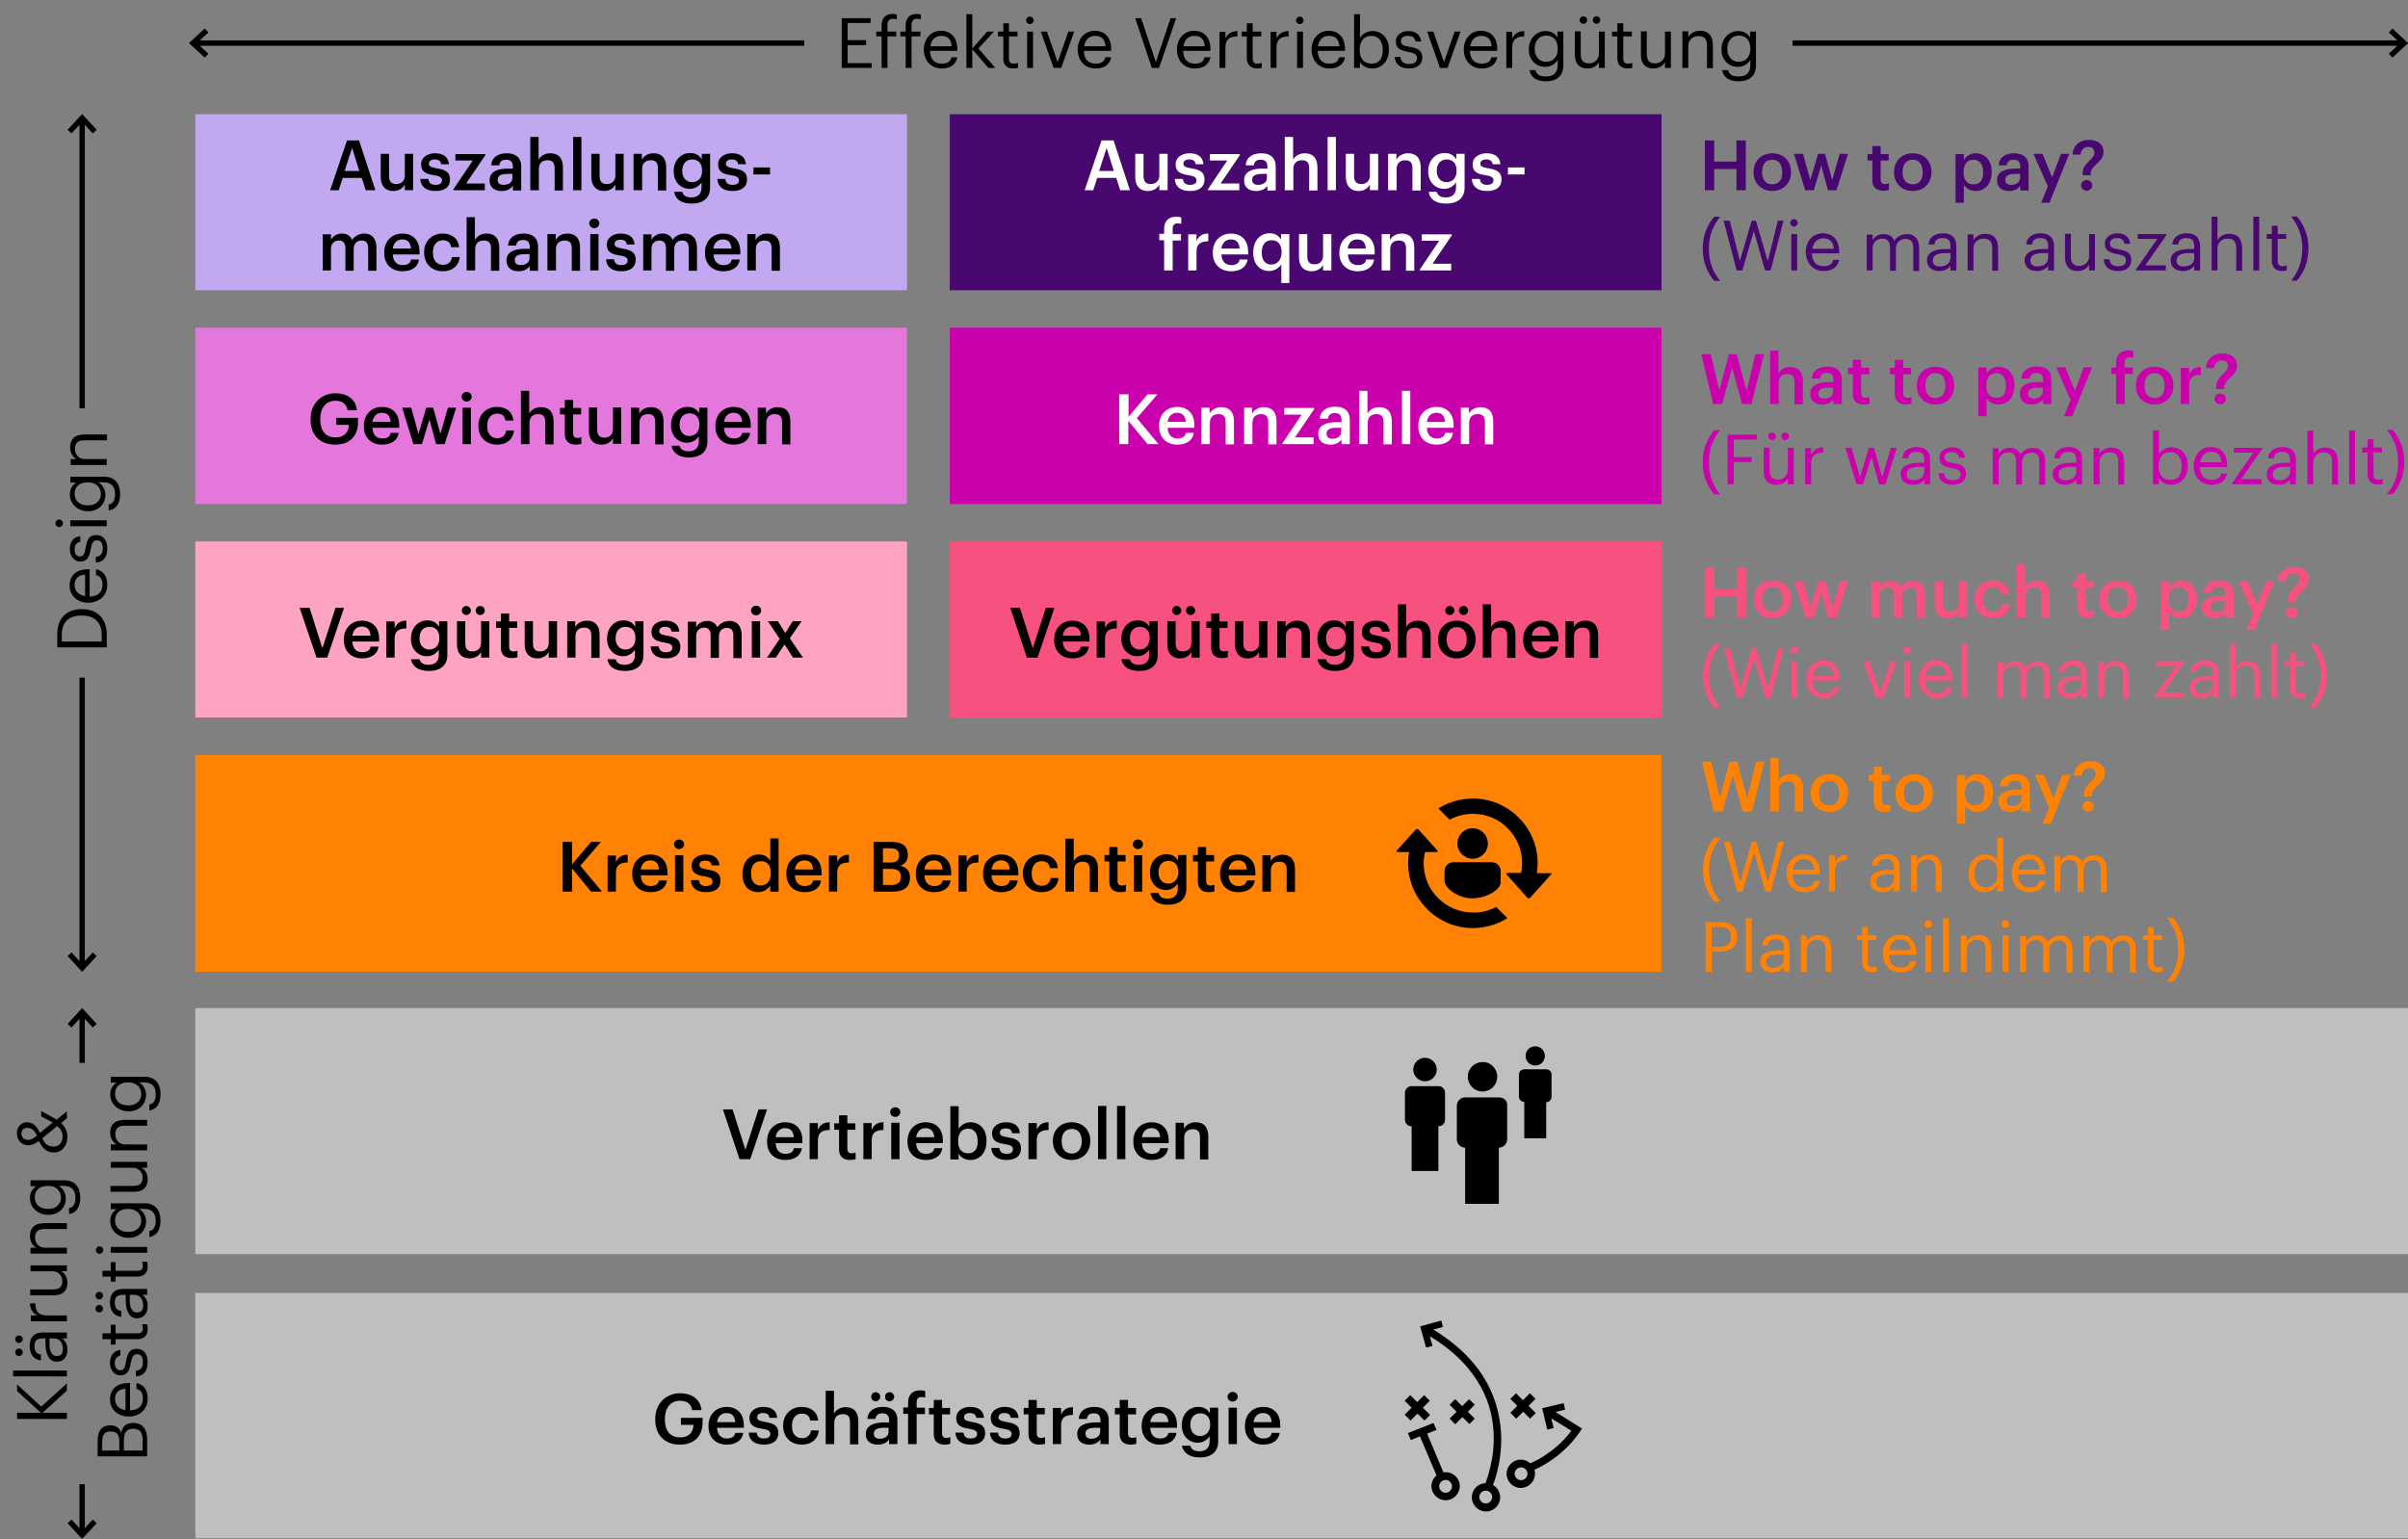 <?xml version="1.0" encoding="utf-8"?>
<!-- Generator: Adobe Illustrator 26.0.2, SVG Export Plug-In . SVG Version: 6.00 Build 0)  -->
<svg version="1.1" id="Ebene_1" xmlns="http://www.w3.org/2000/svg" xmlns:xlink="http://www.w3.org/1999/xlink" x="0px" y="0px"
	 viewBox="0 0 900 575.3" style="enable-background:new 0 0 900 575.3;" xml:space="preserve">
<rect x="0" y="0" width="900" height="575.3" fill="#808080" stroke="none"/>
<style type="text/css">
	.st0{fill:#C2A8F0;}
	.st1{fill:#48086F;}
	.st2{fill:#C900AC;}
	.st3{fill:#F6517F;}
	.st4{fill:#FF8204;}
	.st5{fill:#E377DC;}
	.st6{fill:#FFA3C2;}
	.st7{clip-path:url(#SVGID_00000016068184374305280990000004967830214917666478_);fill:#BFBFBF;}
	.st8{clip-path:url(#SVGID_00000039129421428947316050000003443324141651159226_);fill:none;stroke:#000000;stroke-width:2;}
	.st9{fill:#FFFFFF;}
</style>
<g>
	<path d="M39.9,242.1v-4.9c0-6.5-4.1-9.5-9.2-9.5h-0.2c-5.2,0-9.1,3-9.1,9.4v4.9H39.9L39.9,242.1z M38,239.8H23.1v-2.5
		c0-5.1,3-7.2,7.3-7.2h0.2c4.6,0,7.4,2.4,7.4,7.2V239.8L38,239.8z M40.1,218.6c0-3.1-1.4-5.3-4.2-5.8v2.2c1.6,0.3,2.4,1.5,2.4,3.6
		c0,2.8-1.7,4.3-4.8,4.4v-10.2h-0.7c-4.9,0-6.8,3-6.8,6.1c0,3.7,2.9,6.4,7,6.4h0.2C37.4,225.1,40.1,222.4,40.1,218.6L40.1,218.6z
		 M31.8,222.8c-2.4-0.4-3.9-1.8-3.9-4.1c0-2.2,1.1-3.7,3.9-3.9V222.8L31.8,222.8z M40.1,205c0-3.3-1.7-5-4.1-5c-2.9,0-3.5,2-4,4.8
		c-0.4,2.5-0.9,3.2-2.2,3.2c-1.2,0-1.9-1-1.9-2.6c0-1.7,0.6-2.5,2.1-2.9v-2.1c-2.9,0.4-3.9,2.5-3.9,4.9c0,2.1,1.3,4.6,3.8,4.6
		c2.4,0,3.4-1.2,4-4.7c0.4-2.1,0.9-3.2,2.3-3.2c1.5,0,2.2,0.9,2.2,3c0,2.2-1,3-2.6,3.2v2.1C38.5,210.2,40.1,208.3,40.1,205L40.1,205
		z M23.5,195.6c0-0.8-0.6-1.4-1.4-1.4s-1.4,0.7-1.4,1.4s0.6,1.4,1.4,1.4S23.5,196.4,23.5,195.6L23.5,195.6z M39.9,196.7v-2.2H26.3
		v2.2H39.9L39.9,196.7z M44.9,184.7c0-3.8-1.9-6.5-5.9-6.5H26.3v2.2h2.2c-1.3,0.8-2.4,2.2-2.4,4.4c0,3.7,3.1,6.3,6.8,6.3H33
		c3.7,0,6.4-2.6,6.4-6.2c0-2-1.2-3.8-2.6-4.6h2c2.9,0,4.2,1.7,4.2,4.4c0,2.3-0.8,3.6-2.4,3.9v2.2C43,190.5,44.9,188.7,44.9,184.7
		L44.9,184.7z M37.7,184.7c0,2.3-1.8,4.2-4.7,4.2h-0.2c-2.9,0-4.9-1.6-4.9-4.3c0-2.7,1.8-4.3,4.8-4.3h0.2
		C35.9,180.3,37.7,182.2,37.7,184.7L37.7,184.7z M39.9,173.8v-2.2h-8.2c-2.4,0-3.7-1.8-3.7-3.8c0-2.2,1.1-3.2,3.5-3.2h8.5v-2.2h-8.3
		c-4,0-5.5,2-5.5,4.8c0,2.2,1.1,3.7,2.4,4.4h-2.2v2.2H39.9L39.9,173.8z"/>
	<path d="M314.5,25.4h11.3v-1.8h-9v-6.7h6.9V15h-6.9V8.6h8.6V6.8h-10.8V25.4L314.5,25.4z M329.5,25.4h2.2V13.6h3.3v-1.8h-3.3V9.3
		c0-1.4,0.6-2.3,2-2.3c0.6,0,1.1,0.1,1.5,0.3V5.5c-0.5-0.2-0.9-0.3-1.6-0.3c-2.7,0-4.1,1.6-4.1,4.4v2.2h-2v1.8h2V25.4L329.5,25.4z
		 M338.5,25.4h2.2V13.6h3.3v-1.8h-3.3V9.3c0-1.4,0.6-2.3,2-2.3c0.6,0,1.1,0.1,1.5,0.3V5.5c-0.5-0.2-0.9-0.3-1.6-0.3
		c-2.7,0-4.1,1.6-4.1,4.4v2.2h-2v1.8h2V25.4L338.5,25.4z M352,25.6c3.1,0,5.3-1.4,5.8-4.2h-2.2c-0.3,1.6-1.5,2.4-3.6,2.4
		c-2.8,0-4.3-1.7-4.4-4.8h10.2v-0.7c0-4.9-3-6.8-6.1-6.8c-3.7,0-6.4,2.9-6.4,7v0.2C345.4,22.9,348.1,25.6,352,25.6L352,25.6z
		 M347.7,17.3c0.4-2.4,1.8-3.9,4.1-3.9c2.2,0,3.7,1.1,3.9,3.9H347.7L347.7,17.3z M361.2,25.4h2.2v-7l6,7h2.6l-6.3-7.3l5.8-6.3H369
		l-5.6,6.3V5.3h-2.2V25.4L361.2,25.4z M378.7,25.6c0.9,0,1.4-0.1,1.8-0.3v-1.8c-0.5,0.2-1,0.3-1.7,0.3c-1.1,0-1.7-0.6-1.7-2v-8.2
		h3.2v-1.8h-3.2V8.7H375v3.1h-2v1.8h2V22C375,24.1,376.2,25.6,378.7,25.6L378.7,25.6z M384.9,9c0.8,0,1.4-0.6,1.4-1.4
		c0-0.8-0.6-1.4-1.4-1.4s-1.4,0.7-1.4,1.4C383.5,8.3,384.1,9,384.9,9L384.9,9z M383.9,25.4h2.2V11.8h-2.2V25.4L383.9,25.4z
		 M393.8,25.4h2.8l4.9-13.6h-2.2l-4,11.4l-4-11.4h-2.3L393.8,25.4L393.8,25.4z M409.5,25.6c3.1,0,5.3-1.4,5.8-4.2h-2.2
		c-0.3,1.6-1.5,2.4-3.6,2.4c-2.8,0-4.3-1.7-4.4-4.8h10.2v-0.7c0-4.9-3-6.8-6.1-6.8c-3.7,0-6.4,2.9-6.4,7v0.2
		C402.9,22.9,405.6,25.6,409.5,25.6L409.5,25.6z M405.2,17.3c0.4-2.4,1.8-3.9,4.1-3.9c2.2,0,3.7,1.1,3.9,3.9H405.2L405.2,17.3z
		 M430.5,25.4h2.7l6.4-18.6h-2.1L432,23.2l-5.5-16.4h-2.2L430.5,25.4L430.5,25.4z M446.6,25.6c3.1,0,5.3-1.4,5.8-4.2h-2.2
		c-0.3,1.6-1.5,2.4-3.6,2.4c-2.8,0-4.3-1.7-4.4-4.8h10.2v-0.7c0-4.9-3-6.8-6.1-6.8c-3.7,0-6.4,2.9-6.4,7v0.2
		C440,22.9,442.7,25.6,446.6,25.6L446.6,25.6z M442.3,17.3c0.4-2.4,1.8-3.9,4.1-3.9c2.2,0,3.7,1.1,3.9,3.9H442.3L442.3,17.3z
		 M455.8,25.4h2.2v-7.5c0-3.4,1.7-4.2,4.5-4.3v-2c-2.4,0.1-3.6,1.1-4.5,2.7v-2.4h-2.2V25.4L455.8,25.4z M469.8,25.6
		c0.9,0,1.4-0.1,1.8-0.3v-1.8c-0.5,0.2-1,0.3-1.7,0.3c-1.1,0-1.7-0.6-1.7-2v-8.2h3.2v-1.8h-3.2V8.7h-2.2v3.1h-1.9v1.8h1.9V22
		C466.2,24.1,467.4,25.6,469.8,25.6L469.8,25.6z M474.9,25.4h2.2v-7.5c0-3.4,1.7-4.2,4.5-4.3v-2c-2.4,0.1-3.6,1.1-4.5,2.7v-2.4h-2.2
		V25.4L474.9,25.4z M485.8,9c0.8,0,1.4-0.6,1.4-1.4c0-0.8-0.7-1.4-1.4-1.4s-1.4,0.7-1.4,1.4C484.4,8.3,485,9,485.8,9L485.8,9z
		 M484.8,25.4h2.2V11.8h-2.2V25.4L484.8,25.4z M496.9,25.6c3.1,0,5.3-1.4,5.8-4.2h-2.2c-0.3,1.6-1.5,2.4-3.6,2.4
		c-2.8,0-4.3-1.7-4.4-4.8h10.2v-0.7c0-4.9-3-6.8-6.1-6.8c-3.7,0-6.4,2.9-6.4,7v0.2C490.3,22.9,493.1,25.6,496.9,25.6L496.9,25.6z
		 M492.6,17.3c0.4-2.4,1.8-3.9,4.1-3.9c2.2,0,3.7,1.1,3.9,3.9H492.6L492.6,17.3z M512.9,25.6c3.7,0,6.2-2.9,6.2-7v-0.2
		c0-4.2-2.6-6.8-6.2-6.8c-2,0-3.8,1.2-4.6,2.5V5.3h-2.2v20.1h2.2v-2.2C509,24.5,510.7,25.6,512.9,25.6L512.9,25.6z M512.7,23.8
		c-2.7,0-4.5-1.6-4.5-5.1v-0.2c0-3.5,1.9-5.1,4.4-5.1c2.3,0,4.2,1.7,4.2,5.1v0.2C516.8,22,515.4,23.8,512.7,23.8L512.7,23.8z
		 M526.6,25.6c3.3,0,5-1.7,5-4.1c0-2.9-2-3.5-4.8-4c-2.5-0.4-3.2-0.9-3.2-2.2c0-1.2,1-1.9,2.6-1.9c1.7,0,2.5,0.6,2.9,2.1h2.1
		c-0.4-2.9-2.5-3.9-4.9-3.9c-2.1,0-4.6,1.3-4.6,3.8c0,2.4,1.2,3.4,4.7,4c2.1,0.4,3.2,0.9,3.2,2.3c0,1.5-0.9,2.2-3,2.2
		c-2.2,0-3-1-3.2-2.6h-2.1C521.4,24,523.4,25.6,526.6,25.6L526.6,25.6z M538.2,25.4h2.8l4.9-13.6h-2.2l-4,11.4l-4-11.4h-2.3
		L538.2,25.4L538.2,25.4z M553.8,25.6c3.1,0,5.3-1.4,5.8-4.2h-2.2c-0.3,1.6-1.5,2.4-3.6,2.4c-2.8,0-4.3-1.7-4.4-4.8h10.2v-0.7
		c0-4.9-3-6.8-6.1-6.8c-3.7,0-6.4,2.9-6.4,7v0.2C547.2,22.9,550,25.6,553.8,25.6L553.8,25.6z M549.5,17.3c0.4-2.4,1.8-3.9,4.1-3.9
		c2.2,0,3.7,1.1,3.9,3.9H549.5L549.5,17.3z M563,25.4h2.2v-7.5c0-3.4,1.7-4.2,4.5-4.3v-2c-2.4,0.1-3.6,1.1-4.5,2.7v-2.4H563V25.4
		L563,25.4z M577.8,30.4c3.8,0,6.5-1.9,6.5-5.9V11.8h-2.2V14c-0.8-1.3-2.2-2.4-4.4-2.4c-3.7,0-6.3,3.1-6.3,6.8v0.2
		c0,3.7,2.6,6.4,6.2,6.4c2,0,3.8-1.2,4.6-2.6v2c0,2.9-1.7,4.2-4.4,4.2c-2.3,0-3.6-0.8-3.9-2.4h-2.2C572,28.5,573.8,30.4,577.8,30.4
		L577.8,30.4z M577.8,23.1c-2.3,0-4.2-1.8-4.2-4.7v-0.2c0-2.9,1.6-4.9,4.3-4.9c2.7,0,4.3,1.8,4.3,4.8v0.2
		C582.3,21.4,580.3,23.1,577.8,23.1L577.8,23.1z M591.8,8.9c0.8,0,1.4-0.6,1.4-1.4c0-0.8-0.6-1.4-1.4-1.4c-0.8,0-1.4,0.6-1.4,1.4
		C590.4,8.3,591,8.9,591.8,8.9L591.8,8.9z M596.7,8.9c0.8,0,1.4-0.6,1.4-1.4c0-0.8-0.6-1.4-1.4-1.4s-1.4,0.6-1.4,1.4
		C595.3,8.3,595.9,8.9,596.7,8.9L596.7,8.9z M593.3,25.6c2.2,0,3.7-1.1,4.3-2.4v2.2h2.2V11.8h-2.2V20c0,2.4-1.8,3.7-3.7,3.7
		c-2.1,0-3.1-1.1-3.1-3.5v-8.5h-2.2v8.6C588.6,24.1,590.6,25.6,593.3,25.6L593.3,25.6z M608.3,25.6c0.9,0,1.4-0.1,1.8-0.3v-1.8
		c-0.5,0.2-1,0.3-1.7,0.3c-1.1,0-1.7-0.6-1.7-2v-8.2h3.2v-1.8h-3.2V8.7h-2.2v3.1h-2v1.8h2V22C604.6,24.1,605.8,25.6,608.3,25.6
		L608.3,25.6z M618,25.6c2.2,0,3.7-1.1,4.3-2.4v2.2h2.2V11.8h-2.2V20c0,2.4-1.8,3.7-3.7,3.7c-2.1,0-3.1-1.1-3.1-3.5v-8.5h-2.2v8.6
		C613.2,24.1,615.3,25.6,618,25.6L618,25.6z M628.8,25.4h2.2v-8.2c0-2.4,1.8-3.7,3.8-3.7c2.2,0,3.2,1.1,3.2,3.5v8.5h2.2V17
		c0-4-2-5.5-4.8-5.5c-2.2,0-3.7,1.1-4.4,2.4v-2.2h-2.2V25.4L628.8,25.4z M649.8,30.4c3.8,0,6.5-1.9,6.5-5.9V11.8h-2.2V14
		c-0.8-1.3-2.2-2.4-4.4-2.4c-3.7,0-6.3,3.1-6.3,6.8v0.2c0,3.7,2.6,6.4,6.2,6.4c2,0,3.8-1.2,4.6-2.6v2c0,2.9-1.7,4.2-4.4,4.2
		c-2.3,0-3.6-0.8-3.9-2.4h-2.2C644,28.5,645.8,30.4,649.8,30.4L649.8,30.4z M649.8,23.1c-2.3,0-4.2-1.8-4.2-4.7v-0.2
		c0-2.9,1.6-4.9,4.3-4.9c2.7,0,4.3,1.8,4.3,4.8v0.2C654.2,21.4,652.3,23.1,649.8,23.1L649.8,23.1z"/>
	<path d="M55,544.4V538c0-3.7-1.7-6.1-5.2-6.1h-0.1c-2.4,0-3.8,1-4.4,3.7c-0.7-2.1-2.2-2.8-3.9-2.8h-0.1c-3.7,0-4.8,2.5-4.8,6v5.6
		H55L55,544.4z M44.5,542.2h-6.3v-3.3c0-2.6,0.9-3.8,3-3.8h0.1c2.3,0,3.3,1,3.3,3.8V542.2L44.5,542.2z M53.2,542.2h-6.9v-3.8
		c0-3,1.1-4.3,3.4-4.3h0.1c2.3,0,3.5,1.2,3.5,4V542.2L53.2,542.2z M55.2,522.8c0-3.1-1.4-5.3-4.2-5.8v2.2c1.6,0.3,2.4,1.5,2.4,3.6
		c0,2.8-1.7,4.3-4.8,4.4v-10.2h-0.7c-4.9,0-6.8,3-6.8,6.1c0,3.7,2.9,6.4,7,6.4h0.2C52.5,529.4,55.2,526.6,55.2,522.8L55.2,522.8z
		 M46.9,527.1c-2.4-0.4-3.9-1.8-3.9-4.1c0-2.2,1.1-3.7,3.9-3.9V527.1L46.9,527.1z M55.2,509.2c0-3.3-1.7-5-4.1-5c-2.9,0-3.5,2-4,4.8
		c-0.4,2.5-0.9,3.2-2.2,3.2c-1.2,0-2-1-2-2.6c0-1.7,0.7-2.5,2.1-2.9v-2.1c-2.9,0.4-3.9,2.5-3.9,4.9c0,2.1,1.3,4.6,3.8,4.6
		c2.4,0,3.4-1.2,4-4.7c0.4-2.1,0.9-3.2,2.3-3.2c1.5,0,2.2,0.9,2.2,3c0,2.2-1,3-2.6,3.2v2.1C53.6,514.4,55.2,512.5,55.2,509.2
		L55.2,509.2z M55.2,496.8c0-0.9-0.1-1.4-0.3-1.8h-1.8c0.2,0.5,0.3,1,0.3,1.7c0,1.1-0.7,1.7-2,1.7h-8.2v-3.2h-1.8v3.2h-3.1v2.2h3.1
		v2h1.8v-2h8.4C53.7,500.5,55.2,499.3,55.2,496.8L55.2,496.8z M38.5,489.2c0-0.8-0.6-1.4-1.4-1.4c-0.8,0-1.4,0.6-1.4,1.4
		c0,0.8,0.6,1.4,1.4,1.4C37.9,490.6,38.5,490,38.5,489.2L38.5,489.2z M38.5,484.3c0-0.8-0.6-1.4-1.4-1.4c-0.8,0-1.4,0.6-1.4,1.4
		c0,0.8,0.6,1.4,1.4,1.4C37.9,485.7,38.5,485.1,38.5,484.3L38.5,484.3z M55.2,488.2c0-2-0.7-3.2-2-4.2H55v-2.2h-9
		c-3.8,0-4.9,2.4-4.9,5c0,2.6,1.1,5.1,4.2,5.4V490c-1.7-0.2-2.4-1.2-2.4-3.1c0-2.1,0.9-2.9,3.1-2.9h1v2c0,3.5,1.1,6.8,4.2,6.8
		C54,492.7,55.2,490.7,55.2,488.2L55.2,488.2z M53.5,488c0,1.9-0.9,2.6-2.3,2.6c-2,0-2.7-2-2.7-4.7V484h1.7
		C52.4,484,53.5,485.7,53.5,488L53.5,488z M55.2,473.4c0-0.9-0.1-1.4-0.3-1.8h-1.8c0.2,0.5,0.3,1,0.3,1.7c0,1.1-0.7,1.7-2,1.7h-8.2
		v-3.2h-1.8v3.2h-3.1v2.2h3.1v1.9h1.8v-1.9h8.4C53.7,477.1,55.2,475.9,55.2,473.4L55.2,473.4z M38.6,467.3c0-0.8-0.6-1.4-1.4-1.4
		s-1.4,0.7-1.4,1.4s0.7,1.4,1.4,1.4S38.6,468,38.6,467.3L38.6,467.3z M55,468.3v-2.2H41.4v2.2H55L55,468.3z M60,456.3
		c0-3.8-1.9-6.5-5.9-6.5H41.4v2.2h2.2c-1.3,0.8-2.4,2.2-2.4,4.4c0,3.7,3.1,6.3,6.8,6.3h0.2c3.7,0,6.4-2.6,6.4-6.2
		c0-2-1.2-3.8-2.6-4.6h2c2.9,0,4.2,1.7,4.2,4.4c0,2.3-0.8,3.6-2.4,3.9v2.2C58.1,462.1,60,460.3,60,456.3L60,456.3z M52.8,456.3
		c0,2.3-1.8,4.2-4.7,4.2h-0.2c-2.9,0-4.9-1.6-4.9-4.3c0-2.7,1.8-4.3,4.8-4.3H48C51,451.9,52.8,453.8,52.8,456.3L52.8,456.3z
		 M55.2,440.8c0-2.2-1.1-3.7-2.4-4.3H55v-2.2H41.4v2.2h8.2c2.4,0,3.7,1.8,3.7,3.7c0,2.1-1.1,3.1-3.5,3.1h-8.5v2.2H50
		C53.8,445.5,55.2,443.5,55.2,440.8L55.2,440.8z M55,430v-2.2h-8.2c-2.4,0-3.7-1.8-3.7-3.8c0-2.2,1.1-3.2,3.5-3.2H55v-2.2h-8.3
		c-4,0-5.5,2-5.5,4.8c0,2.2,1.1,3.7,2.4,4.4h-2.2v2.2H55L55,430z M60,409c0-3.8-1.9-6.5-5.9-6.5H41.4v2.2h2.2
		c-1.3,0.8-2.4,2.2-2.4,4.4c0,3.7,3.1,6.3,6.8,6.3h0.2c3.7,0,6.4-2.6,6.4-6.2c0-2-1.2-3.8-2.6-4.6h2c2.9,0,4.2,1.7,4.2,4.4
		c0,2.3-0.8,3.6-2.4,3.9v2.2C58.1,414.8,60,413,60,409L60,409z M52.8,409c0,2.3-1.8,4.2-4.7,4.2h-0.2c-2.9,0-4.9-1.6-4.9-4.3
		c0-2.7,1.8-4.3,4.8-4.3H48C51,404.6,52.8,406.5,52.8,409L52.8,409z"/>
	<path d="M25,530.4v-2.3h-9.1l9.1-8.3v-2.7l-9.6,8.7l-9-8.3v2.5l8.9,8.1H6.4v2.3H25L25,530.4z M25,514.5v-2.2H4.9v2.2H25L25,514.5z
		 M8.5,505.5c0-0.8-0.6-1.4-1.4-1.4c-0.8,0-1.4,0.6-1.4,1.4c0,0.8,0.6,1.4,1.4,1.4C7.9,506.9,8.5,506.2,8.5,505.5L8.5,505.5z
		 M8.5,500.6c0-0.8-0.6-1.4-1.4-1.4c-0.8,0-1.4,0.6-1.4,1.4c0,0.8,0.6,1.4,1.4,1.4C7.9,502,8.5,501.4,8.5,500.6L8.5,500.6z
		 M25.2,504.5c0-2-0.7-3.2-2-4.2H25v-2.2h-9c-3.8,0-4.9,2.4-4.9,5c0,2.6,1.1,5.1,4.2,5.4v-2.2c-1.7-0.2-2.4-1.2-2.4-3.1
		c0-2.1,0.9-2.9,3.1-2.9h1v1.9c0,3.5,1.1,6.8,4.2,6.8C24,509,25.2,507,25.2,504.5L25.2,504.5z M23.5,504.3c0,1.9-0.9,2.6-2.3,2.6
		c-2,0-2.7-2-2.7-4.7v-1.9h1.7C22.4,500.3,23.5,502,23.5,504.3L23.5,504.3z M25,493.9v-2.2h-7.5c-3.4,0-4.2-1.7-4.3-4.5h-2
		c0.1,2.4,1.1,3.6,2.7,4.5h-2.4v2.2H25L25,493.9z M25.2,479.5c0-2.2-1.1-3.7-2.4-4.3H25V473H11.4v2.2h8.2c2.4,0,3.7,1.8,3.7,3.7
		c0,2.1-1.1,3.1-3.5,3.1h-8.5v2.2H20C23.8,484.2,25.2,482.2,25.2,479.5L25.2,479.5z M25,468.6v-2.2h-8.2c-2.4,0-3.7-1.8-3.7-3.8
		c0-2.2,1.1-3.2,3.5-3.2H25v-2.2h-8.3c-4,0-5.5,2-5.5,4.8c0,2.2,1.1,3.7,2.4,4.4h-2.2v2.2H25L25,468.6z M30,447.7
		c0-3.8-1.9-6.5-5.9-6.5H11.4v2.2h2.2c-1.3,0.8-2.4,2.2-2.4,4.4c0,3.7,3.1,6.3,6.8,6.3h0.2c3.7,0,6.4-2.6,6.4-6.2
		c0-2-1.2-3.8-2.6-4.6h2c2.9,0,4.2,1.7,4.2,4.4c0,2.3-0.8,3.6-2.4,3.9v2.2C28.1,453.5,30,451.7,30,447.7L30,447.7z M22.8,447.7
		c0,2.3-1.8,4.2-4.7,4.2h-0.2c-2.9,0-4.9-1.6-4.9-4.3c0-2.7,1.8-4.3,4.8-4.3H18C21,443.2,22.8,445.2,22.8,447.7L22.8,447.7z
		 M15.4,415.3v2l4.3,2.3l-4.8,3.9c-1-2.4-2.5-4-4.8-4c-2.2,0-3.8,1.8-3.8,4.1c0,2.3,1.5,4.5,4.3,4.5c1.2,0,2.5-0.5,3.9-1.6
		c1.2,2.4,2.7,4.3,5.6,4.3c3.1,0,5.1-2.5,5.1-5.9c0-2.3-1.1-4-2.4-5.1l2.2-1.8v-2.6l-3.8,3.1L15.4,415.3L15.4,415.3z M10.6,426.1
		c-1.8,0-2.6-1.1-2.6-2.4c0-1.2,0.9-2.1,2.1-2.1c1.8,0,2.7,0.8,3.7,2.9C12.5,425.5,11.5,426.1,10.6,426.1L10.6,426.1z M23.4,424.8
		c0,2.3-1.3,3.8-3.5,3.8c-2.2,0-3.2-1.3-4.1-3.1l5.6-4.6C22.7,422,23.4,423.3,23.4,424.8L23.4,424.8z"/>
	<polygon class="st0" points="73,42.7 73,108.5 339,108.5 339,42.7 73,42.7 	"/>
	<path class="st1" d="M640.7,105h2.2c-2.3-2.9-4.2-6.6-4.2-12c0-5.4,1.9-9.1,4.2-12h-2.2c-2.4,2.8-4.3,6.8-4.3,12
		C636.4,98.2,638.3,102.1,640.7,105L640.7,105z M649.1,101.1h2.1l4.3-14.7l4.2,14.7h2.1l4.8-18.6h-2.1l-3.8,15.1l-4.4-15.1h-1.6
		l-4.4,15l-3.8-15h-2.3L649.1,101.1L649.1,101.1z M670.5,84.7c0.8,0,1.4-0.7,1.4-1.4c0-0.8-0.7-1.4-1.4-1.4c-0.8,0-1.4,0.6-1.4,1.4
		C669.1,84,669.8,84.7,670.5,84.7L670.5,84.7z M669.5,101.1h2.2V87.5h-2.2V101.1L669.5,101.1z M681.6,101.3c3.1,0,5.3-1.4,5.8-4.2
		h-2.2c-0.3,1.6-1.5,2.4-3.6,2.4c-2.8,0-4.3-1.7-4.4-4.8h10.2V94c0-4.9-3-6.8-6.1-6.8c-3.7,0-6.4,2.9-6.4,7v0.2
		C675.1,98.6,677.8,101.3,681.6,101.3L681.6,101.3z M677.4,93c0.4-2.4,1.8-3.9,4.1-3.9c2.2,0,3.7,1.1,3.9,3.9H677.4L677.4,93z
		 M697.7,101.1h2.2v-8.3c0-2.4,1.8-3.6,3.6-3.6c1.9,0,2.9,1,2.9,3.4v8.6h2.2v-8.3c0-2.4,1.8-3.6,3.6-3.6c1.9,0,2.9,1,2.9,3.4v8.6
		h2.2v-8.4c0-4-2.1-5.4-4.6-5.4c-1.7,0-3.7,0.8-4.7,2.5c-0.7-1.8-2.2-2.5-4-2.5c-2,0-3.4,1-4.1,2.3v-2.1h-2.2V101.1L697.7,101.1z
		 M724.8,101.3c2,0,3.2-0.7,4.2-1.9v1.7h2.2v-9c0-3.8-2.4-4.9-5-4.9c-2.6,0-5.1,1.1-5.4,4.2h2.2c0.2-1.7,1.2-2.4,3.1-2.4
		c2.1,0,2.9,0.9,2.9,3.1v1h-2c-3.5,0-6.8,1.1-6.8,4.2C720.3,100.1,722.3,101.3,724.8,101.3L724.8,101.3z M725,99.6
		c-1.9,0-2.6-0.9-2.6-2.3c0-2,2-2.7,4.7-2.7h1.9v1.7C729,98.5,727.3,99.6,725,99.6L725,99.6z M735.4,101.1h2.2v-8.2
		c0-2.4,1.8-3.7,3.8-3.7c2.2,0,3.2,1.1,3.2,3.5v8.5h2.2v-8.3c0-4-2-5.5-4.8-5.5c-2.2,0-3.7,1.1-4.4,2.4v-2.2h-2.2V101.1L735.4,101.1
		z M761.3,101.3c2,0,3.2-0.7,4.2-1.9v1.7h2.2v-9c0-3.8-2.4-4.9-5-4.9c-2.6,0-5.1,1.1-5.4,4.2h2.2c0.2-1.7,1.2-2.4,3.1-2.4
		c2.1,0,2.9,0.9,2.9,3.1v1h-2c-3.5,0-6.8,1.1-6.8,4.2C756.8,100.1,758.8,101.3,761.3,101.3L761.3,101.3z M761.5,99.6
		c-1.9,0-2.6-0.9-2.6-2.3c0-2,2-2.7,4.7-2.7h1.9v1.7C765.5,98.5,763.8,99.6,761.5,99.6L761.5,99.6z M776.5,101.3
		c2.2,0,3.7-1.1,4.3-2.4v2.2h2.2V87.5h-2.2v8.2c0,2.4-1.8,3.7-3.7,3.7c-2.1,0-3.1-1.1-3.1-3.5v-8.5h-2.2v8.6
		C771.8,99.9,773.8,101.3,776.5,101.3L776.5,101.3z M791.6,101.3c3.3,0,5-1.7,5-4.1c0-2.9-2-3.5-4.8-4c-2.5-0.4-3.2-0.9-3.2-2.2
		c0-1.2,1-2,2.6-2c1.7,0,2.5,0.7,2.9,2.1h2.1c-0.4-2.9-2.5-3.9-4.9-3.9c-2.1,0-4.6,1.3-4.6,3.8c0,2.4,1.2,3.4,4.7,4
		c2.1,0.4,3.2,0.9,3.2,2.3c0,1.5-0.9,2.2-3,2.2c-2.2,0-3-1-3.2-2.6h-2.1C786.4,99.7,788.3,101.3,791.6,101.3L791.6,101.3z
		 M798.2,101.1h11.3v-1.9h-7.7l7.9-11.3v-0.4H799v1.8h7.3l-8,11.5V101.1L798.2,101.1z M815.9,101.3c2,0,3.2-0.7,4.2-1.9v1.7h2.2v-9
		c0-3.8-2.4-4.9-5-4.9c-2.6,0-5.1,1.1-5.4,4.2h2.2c0.2-1.7,1.2-2.4,3.1-2.4c2.1,0,2.9,0.9,2.9,3.1v1h-2c-3.5,0-6.8,1.1-6.8,4.2
		C811.4,100.1,813.4,101.3,815.9,101.3L815.9,101.3z M816.1,99.6c-1.9,0-2.6-0.9-2.6-2.3c0-2,2-2.7,4.7-2.7h1.9v1.7
		C820.2,98.5,818.4,99.6,816.1,99.6L816.1,99.6z M826.6,101.1h2.2v-8.2c0-2.4,1.8-3.7,3.8-3.7c2.2,0,3.2,1.1,3.2,3.5v8.5h2.2v-8.3
		c0-4-2-5.5-4.8-5.5c-2.2,0-3.7,1.1-4.4,2.4V81h-2.2V101.1L826.6,101.1z M842.2,101.1h2.2V81h-2.2V101.1L842.2,101.1z M852.9,101.3
		c0.9,0,1.4-0.1,1.8-0.3v-1.8c-0.5,0.2-1,0.3-1.7,0.3c-1.1,0-1.7-0.6-1.7-2v-8.2h3.2v-1.8h-3.2v-3.1h-2.2v3.1h-1.9v1.8h1.9v8.4
		C849.2,99.8,850.4,101.3,852.9,101.3L852.9,101.3z M856.3,104.9h2.2c2.4-2.8,4.3-6.8,4.3-12c0-5.2-1.9-9.2-4.3-12h-2.2
		c2.3,2.9,4.2,6.6,4.2,12C860.5,98.2,858.7,102,856.3,104.9L856.3,104.9z"/>
	<path class="st1" d="M637.2,71.1h3.5v-7.9h8.3v7.9h3.5V52.5H649v7.9h-8.3v-7.9h-3.5V71.1L637.2,71.1z M662.4,71.4c4,0,7-2.8,7-7
		v-0.2c0-4.2-3-6.9-7-6.9c-4,0-7,2.8-7,7v0.2C655.4,68.6,658.4,71.4,662.4,71.4L662.4,71.4z M662.4,68.9c-2.4,0-3.8-1.7-3.8-4.5
		v-0.2c0-2.8,1.4-4.5,3.8-4.5c2.3,0,3.7,1.7,3.7,4.5v0.2C666.2,67.2,664.8,68.9,662.4,68.9L662.4,68.9z M674.7,71.1h3.2l2.8-9.2
		l2.5,9.2h3.2l4.3-13.6h-3.1l-2.8,9.8l-2.7-9.8h-2.6l-2.9,9.8l-2.7-9.8h-3.4L674.7,71.1L674.7,71.1z M703.9,71.3
		c1,0,1.6-0.2,2.1-0.3v-2.5c-0.4,0.2-0.9,0.3-1.5,0.3c-1,0-1.6-0.5-1.6-1.7v-7.1h3v-2.4h-3v-3h-3.1v3h-1.8v2.4h1.8v7.4
		C699.8,69.9,701.2,71.3,703.9,71.3L703.9,71.3z M714.9,71.4c4,0,7-2.8,7-7v-0.2c0-4.2-3-6.9-7-6.9c-4,0-7,2.8-7,7v0.2
		C707.9,68.6,710.9,71.4,714.9,71.4L714.9,71.4z M714.9,68.9c-2.4,0-3.8-1.7-3.8-4.5v-0.2c0-2.8,1.4-4.5,3.8-4.5
		c2.3,0,3.7,1.7,3.7,4.5v0.2C718.7,67.2,717.3,68.9,714.9,68.9L714.9,68.9z M730.9,75.8h3.1V69c0.7,1.3,2.3,2.4,4.4,2.4
		c3.5,0,6-2.7,6-7v-0.2c0-4.4-2.6-6.9-6-6.9c-2,0-3.7,1.2-4.4,2.5v-2.2h-3.1V75.8L730.9,75.8z M737.7,68.9c-2.3,0-3.8-1.4-3.8-4.5
		v-0.2c0-3,1.6-4.5,3.7-4.5c2.1,0,3.6,1.5,3.6,4.5v0.2C741.3,67.3,740,68.9,737.7,68.9L737.7,68.9z M750.9,71.4
		c2.1,0,3.3-0.8,4.2-1.9v1.7h3.1v-8.9c0-3.7-2.4-5-5.4-5c-3,0-5.6,1.3-5.8,4.5h3c0.2-1.4,1-2.1,2.6-2.1c1.8,0,2.5,0.9,2.5,2.7V63
		h-1.7c-3.9,0-7,1.1-7,4.3C746.4,70.2,748.4,71.4,750.9,71.4L750.9,71.4z M751.7,69.1c-1.6,0-2.2-0.8-2.2-1.9c0-1.7,1.5-2.2,3.9-2.2
		h1.6v1.4C755,68.1,753.6,69.1,751.7,69.1L751.7,69.1z M762.9,75.8h3.1l7.4-18.3h-3.1l-3.3,8.8l-3.6-8.8H760l5.4,12.2L762.9,75.8
		L762.9,75.8z M778.5,65.5h2.9v-0.8c0.1-1.5,1.3-2.5,2.5-3.7c1.2-1.1,2.3-2.3,2.3-4.2c0-2.5-1.7-4.5-5.5-4.5c-3.5,0-5.9,2.1-6.1,5.5
		h3c0.2-1.8,1.3-2.9,2.9-2.9c1.6,0,2.3,0.9,2.3,2.2c0,1.1-0.9,2-1.8,2.9c-1.2,1.2-2.6,2.5-2.6,4.6V65.5L778.5,65.5z M779.9,71.3
		c1.1,0,2.1-0.9,2.1-2c0-1.1-0.9-2-2.1-2c-1.2,0-2.1,0.9-2.1,2C777.8,70.4,778.8,71.3,779.9,71.3L779.9,71.3z"/>
	<path class="st2" d="M640.7,184.8h2.2c-2.3-2.9-4.2-6.6-4.2-12c0-5.4,1.9-9.1,4.2-12h-2.2c-2.4,2.8-4.3,6.8-4.3,12
		C636.4,178,638.3,182,640.7,184.8L640.7,184.8z M645.7,181h2.3v-8.3h6.7v-1.8H648v-6.6h8.6v-1.8h-10.9V181L645.7,181z M662.3,164.5
		c0.8,0,1.4-0.6,1.4-1.4s-0.6-1.4-1.4-1.4c-0.8,0-1.4,0.6-1.4,1.4S661.6,164.5,662.3,164.5L662.3,164.5z M667.2,164.5
		c0.8,0,1.4-0.6,1.4-1.4s-0.6-1.4-1.4-1.4c-0.8,0-1.4,0.6-1.4,1.4S666.5,164.5,667.2,164.5L667.2,164.5z M663.9,181.2
		c2.2,0,3.7-1.1,4.3-2.4v2.2h2.2v-13.6h-2.2v8.2c0,2.4-1.8,3.7-3.7,3.7c-2.1,0-3.1-1.1-3.1-3.5v-8.5h-2.2v8.6
		C659.1,179.7,661.1,181.2,663.9,181.2L663.9,181.2z M674.7,181h2.2v-7.5c0-3.4,1.7-4.2,4.5-4.3v-2c-2.4,0.1-3.6,1.1-4.5,2.7v-2.4
		h-2.2V181L674.7,181z M693.9,181h2.4l3.2-10.2l2.8,10.2h2.4l4.2-13.6h-2.2l-3.2,10.9l-3.1-10.9h-1.9l-3.3,10.9l-3.2-10.9h-2.3
		L693.9,181L693.9,181z M715,181.2c2,0,3.2-0.7,4.2-1.9v1.7h2.2v-9c0-3.8-2.4-4.9-5-4.9c-2.6,0-5.1,1.1-5.4,4.2h2.2
		c0.2-1.7,1.2-2.4,3.1-2.4c2.1,0,2.9,0.9,2.9,3.1v1h-2c-3.5,0-6.8,1.1-6.8,4.2C710.4,180,712.4,181.2,715,181.2L715,181.2z
		 M715.2,179.5c-1.9,0-2.6-0.9-2.6-2.3c0-2,2-2.7,4.7-2.7h1.9v1.7C719.2,178.3,717.5,179.5,715.2,179.5L715.2,179.5z M729.8,181.2
		c3.3,0,5-1.7,5-4.1c0-2.9-2-3.5-4.8-4c-2.5-0.4-3.2-0.9-3.2-2.2c0-1.2,1-1.9,2.6-1.9c1.7,0,2.5,0.6,2.9,2.1h2.1
		c-0.4-2.9-2.5-3.9-4.9-3.9c-2.1,0-4.6,1.3-4.6,3.8c0,2.4,1.2,3.4,4.7,4c2.1,0.4,3.2,0.9,3.2,2.3c0,1.5-0.9,2.2-3,2.2
		c-2.2,0-3-1-3.2-2.6h-2.1C724.6,179.6,726.6,181.2,729.8,181.2L729.8,181.2z M744.8,181h2.2v-8.3c0-2.4,1.8-3.6,3.6-3.6
		c1.9,0,2.9,1,2.9,3.4v8.6h2.2v-8.3c0-2.4,1.8-3.6,3.6-3.6c1.9,0,2.9,1,2.9,3.4v8.6h2.2v-8.4c0-4-2.1-5.4-4.6-5.4
		c-1.7,0-3.7,0.8-4.7,2.5c-0.7-1.8-2.2-2.5-4-2.5c-2,0-3.4,1-4.1,2.3v-2.1h-2.2V181L744.8,181z M771.8,181.2c2,0,3.2-0.7,4.2-1.9
		v1.7h2.2v-9c0-3.8-2.4-4.9-5-4.9c-2.6,0-5.1,1.1-5.4,4.2h2.2c0.2-1.7,1.2-2.4,3.1-2.4c2.1,0,2.9,0.9,2.9,3.1v1h-2
		c-3.5,0-6.8,1.1-6.8,4.2C767.3,180,769.3,181.2,771.8,181.2L771.8,181.2z M772,179.5c-1.9,0-2.6-0.9-2.6-2.3c0-2,2-2.7,4.7-2.7h1.9
		v1.7C776.1,178.3,774.3,179.5,772,179.5L772,179.5z M782.5,181h2.2v-8.2c0-2.4,1.8-3.7,3.8-3.7c2.2,0,3.2,1.1,3.2,3.5v8.5h2.2v-8.3
		c0-4-2-5.5-4.8-5.5c-2.2,0-3.7,1.1-4.4,2.4v-2.2h-2.2V181L782.5,181z M811.5,181.2c3.7,0,6.2-2.9,6.2-7V174c0-4.2-2.6-6.8-6.2-6.8
		c-2,0-3.8,1.2-4.6,2.5v-8.8h-2.2V181h2.2v-2.2C807.6,180.1,809.3,181.2,811.5,181.2L811.5,181.2z M811.3,179.4
		c-2.7,0-4.5-1.6-4.5-5.1v-0.2c0-3.5,1.9-5.1,4.4-5.1c2.3,0,4.2,1.7,4.2,5.1v0.2C815.4,177.6,814,179.4,811.3,179.4L811.3,179.4z
		 M826.6,181.2c3.1,0,5.3-1.4,5.8-4.2h-2.2c-0.3,1.6-1.5,2.4-3.6,2.4c-2.8,0-4.3-1.7-4.4-4.8h10.2v-0.7c0-4.9-3-6.8-6.1-6.8
		c-3.7,0-6.4,2.9-6.4,7v0.2C820,178.5,822.7,181.2,826.6,181.2L826.6,181.2z M822.3,172.8c0.4-2.4,1.8-3.9,4.1-3.9
		c2.2,0,3.7,1.1,3.9,3.9H822.3L822.3,172.8z M834,181h11.3v-1.9h-7.7l7.9-11.3v-0.4h-10.6v1.8h7.3l-8,11.5V181L834,181z
		 M851.7,181.2c2,0,3.2-0.7,4.2-1.9v1.7h2.2v-9c0-3.8-2.4-4.9-5-4.9c-2.6,0-5.1,1.1-5.4,4.2h2.2c0.2-1.7,1.2-2.4,3.1-2.4
		c2.1,0,2.9,0.9,2.9,3.1v1H854c-3.5,0-6.8,1.1-6.8,4.2C847.2,180,849.2,181.2,851.7,181.2L851.7,181.2z M852,179.5
		c-1.9,0-2.6-0.9-2.6-2.3c0-2,2-2.7,4.7-2.7h1.9v1.7C856,178.3,854.2,179.5,852,179.5L852,179.5z M862.4,181h2.2v-8.2
		c0-2.4,1.8-3.7,3.8-3.7c2.2,0,3.2,1.1,3.2,3.5v8.5h2.2v-8.3c0-4-2-5.5-4.8-5.5c-2.2,0-3.7,1.1-4.4,2.4v-8.7h-2.2V181L862.4,181z
		 M878,181h2.2v-20.1H878V181L878,181z M888.7,181.1c0.9,0,1.4-0.1,1.8-0.3V179c-0.5,0.2-1,0.3-1.7,0.3c-1.1,0-1.7-0.6-1.7-2v-8.2
		h3.2v-1.8h-3.2v-3.1h-2.2v3.1h-2v1.8h2v8.4C885.1,179.7,886.2,181.1,888.7,181.1L888.7,181.1z M892.1,184.7h2.2
		c2.4-2.8,4.3-6.8,4.3-12c0-5.2-1.9-9.2-4.3-12h-2.2c2.3,2.9,4.2,6.6,4.2,12C896.4,178.1,894.5,181.8,892.1,184.7L892.1,184.7z"/>
	<path class="st2" d="M640.3,151h3.3l3.8-13.5l3.7,13.5h3.5l4.7-18.6h-3.2l-3.3,13.7l-3.7-13.7h-2.9l-3.6,13.6l-3.2-13.6h-3.5
		L640.3,151L640.3,151z M661.7,151h3.1v-8c0-2.2,1.4-3.2,3.2-3.2c1.9,0,2.7,0.9,2.7,3v8.3h3.1v-8.6c0-3.7-1.9-5.3-4.7-5.3
		c-2.2,0-3.7,1.1-4.4,2.4v-8.5h-3.1V151L661.7,151z M681.1,151.2c2.1,0,3.3-0.8,4.2-1.9v1.7h3.1V142c0-3.7-2.4-5-5.4-5
		s-5.6,1.3-5.8,4.5h3c0.2-1.4,1-2.1,2.6-2.1c1.8,0,2.5,0.9,2.5,2.7v0.7h-1.7c-3.9,0-7,1.1-7,4.3C676.5,150,678.6,151.2,681.1,151.2
		L681.1,151.2z M681.8,149c-1.6,0-2.2-0.8-2.2-1.9c0-1.7,1.5-2.2,3.9-2.2h1.6v1.4C685.2,147.9,683.8,149,681.8,149L681.8,149z
		 M696.6,151.2c1,0,1.6-0.2,2.1-0.3v-2.5c-0.4,0.2-0.9,0.3-1.5,0.3c-1,0-1.6-0.5-1.6-1.7v-7.1h3v-2.4h-3v-3h-3.1v3h-1.8v2.4h1.8v7.4
		C692.5,149.7,693.9,151.2,696.6,151.2L696.6,151.2z M712.3,151.2c1,0,1.6-0.2,2.1-0.3v-2.5c-0.4,0.2-0.9,0.3-1.5,0.3
		c-1,0-1.6-0.5-1.6-1.7v-7.1h3v-2.4h-3v-3h-3.1v3h-1.8v2.4h1.8v7.4C708.2,149.7,709.6,151.2,712.3,151.2L712.3,151.2z M723.4,151.2
		c4,0,7-2.8,7-7V144c0-4.2-3-6.9-7-6.9c-4,0-7,2.8-7,7v0.2C716.4,148.4,719.4,151.2,723.4,151.2L723.4,151.2z M723.4,148.8
		c-2.4,0-3.8-1.7-3.8-4.5V144c0-2.8,1.4-4.5,3.8-4.5s3.7,1.7,3.7,4.5v0.2C727.1,147,725.7,148.8,723.4,148.8L723.4,148.8z
		 M739.4,155.6h3.1v-6.8c0.7,1.3,2.3,2.4,4.4,2.4c3.5,0,6-2.7,6-7V144c0-4.4-2.6-6.9-6-6.9c-2,0-3.7,1.2-4.4,2.5v-2.2h-3.1V155.6
		L739.4,155.6z M746.2,148.7c-2.3,0-3.8-1.4-3.8-4.5V144c0-3,1.6-4.5,3.7-4.5c2.1,0,3.6,1.5,3.6,4.5v0.2
		C749.8,147.2,748.5,148.7,746.2,148.7L746.2,148.7z M759.4,151.2c2.1,0,3.3-0.8,4.2-1.9v1.7h3.1V142c0-3.7-2.4-5-5.4-5
		c-3,0-5.6,1.3-5.8,4.5h3c0.2-1.4,1-2.1,2.6-2.1c1.8,0,2.5,0.9,2.5,2.7v0.7h-1.7c-3.9,0-7,1.1-7,4.3
		C754.9,150,756.9,151.2,759.4,151.2L759.4,151.2z M760.2,149c-1.6,0-2.2-0.8-2.2-1.9c0-1.7,1.5-2.2,3.9-2.2h1.6v1.4
		C763.5,147.9,762.1,149,760.2,149L760.2,149z M771.4,155.6h3.1l7.4-18.3h-3.1l-3.3,8.8l-3.6-8.8h-3.4l5.4,12.2L771.4,155.6
		L771.4,155.6z M791,151h3.1v-11.2h3.1v-2.4h-3.1v-1.9c0-1.2,0.5-2,1.8-2c0.6,0,1.1,0.1,1.4,0.2v-2.4c-0.6-0.2-1-0.3-1.8-0.3
		c-2.9,0-4.6,1.6-4.6,4.6v1.8h-1.8v2.4h1.8V151L791,151z M805.3,151.2c4,0,7-2.8,7-7V144c0-4.2-3-6.9-7-6.9c-4,0-7,2.8-7,7v0.2
		C798.3,148.4,801.3,151.2,805.3,151.2L805.3,151.2z M805.3,148.8c-2.4,0-3.8-1.7-3.8-4.5V144c0-2.8,1.4-4.5,3.8-4.5
		s3.7,1.7,3.7,4.5v0.2C809.1,147,807.7,148.8,805.3,148.8L805.3,148.8z M815.1,151h3.1v-7.1c0-2.9,1.7-3.8,4.4-3.8v-2.9
		c-2.3,0-3.6,1-4.4,2.8v-2.5h-3.1V151L815.1,151z M828.4,145.4h2.9v-0.8c0.1-1.5,1.3-2.5,2.5-3.7c1.2-1.1,2.3-2.3,2.3-4.2
		c0-2.5-1.7-4.6-5.5-4.6c-3.5,0-5.9,2.1-6.1,5.5h3c0.2-1.8,1.3-2.9,2.9-2.9c1.6,0,2.3,0.9,2.3,2.2c0,1.1-0.9,2-1.8,2.9
		c-1.2,1.2-2.6,2.5-2.6,4.6V145.4L828.4,145.4z M829.8,151.1c1.1,0,2.1-0.9,2.1-2c0-1.1-0.9-2-2.1-2c-1.2,0-2.1,0.9-2.1,2
		C827.7,150.3,828.7,151.1,829.8,151.1L829.8,151.1z"/>
	<path class="st3" d="M640.8,264.7h2.2c-2.3-2.9-4.2-6.6-4.2-12s1.9-9.1,4.2-12h-2.2c-2.4,2.8-4.3,6.8-4.3,12
		S638.4,261.9,640.8,264.7L640.8,264.7z M649.2,260.8h2.1l4.3-14.7l4.2,14.7h2.1l4.8-18.6h-2.1l-3.8,15.1l-4.4-15.1h-1.6l-4.4,15
		l-3.8-15h-2.3L649.2,260.8L649.2,260.8z M670.7,244.4c0.8,0,1.4-0.7,1.4-1.4s-0.7-1.4-1.4-1.4c-0.8,0-1.4,0.6-1.4,1.4
		S669.9,244.4,670.7,244.4L670.7,244.4z M669.6,260.8h2.2v-13.6h-2.2V260.8L669.6,260.8z M681.8,261c3.1,0,5.3-1.4,5.8-4.2h-2.2
		c-0.3,1.6-1.5,2.4-3.6,2.4c-2.8,0-4.3-1.7-4.4-4.8h10.2v-0.7c0-4.9-3-6.8-6.1-6.8c-3.7,0-6.4,2.9-6.4,7v0.2
		C675.2,258.3,677.9,261,681.8,261L681.8,261z M677.5,252.7c0.4-2.4,1.8-3.9,4.1-3.9c2.2,0,3.7,1.1,3.9,3.9H677.5L677.5,252.7z
		 M701.2,260.8h2.8l4.9-13.6h-2.2l-4,11.4l-4-11.4h-2.3L701.2,260.8L701.2,260.8z M712.8,244.4c0.8,0,1.4-0.7,1.4-1.4
		s-0.7-1.4-1.4-1.4c-0.8,0-1.4,0.6-1.4,1.4S712,244.4,712.8,244.4L712.8,244.4z M711.7,260.8h2.2v-13.6h-2.2V260.8L711.7,260.8z
		 M723.9,261c3.1,0,5.3-1.4,5.8-4.2h-2.2c-0.3,1.6-1.5,2.4-3.6,2.4c-2.8,0-4.3-1.7-4.4-4.8h10.2v-0.7c0-4.9-3-6.8-6.1-6.8
		c-3.7,0-6.4,2.9-6.4,7v0.2C717.3,258.3,720,261,723.9,261L723.9,261z M719.6,252.7c0.4-2.4,1.8-3.9,4.1-3.9c2.2,0,3.7,1.1,3.9,3.9
		H719.6L719.6,252.7z M733.1,260.8h2.2v-20.1h-2.2V260.8L733.1,260.8z M746.6,260.8h2.2v-8.3c0-2.4,1.8-3.6,3.6-3.6
		c1.9,0,2.9,1,2.9,3.4v8.6h2.2v-8.3c0-2.4,1.8-3.6,3.6-3.6c1.9,0,2.9,1,2.9,3.4v8.6h2.2v-8.4c0-4-2.1-5.4-4.6-5.4
		c-1.7,0-3.7,0.8-4.7,2.5c-0.7-1.8-2.2-2.5-4-2.5c-1.9,0-3.4,1-4.1,2.3v-2.1h-2.2V260.8L746.6,260.8z M773.6,261
		c2,0,3.2-0.7,4.2-1.9v1.7h2.2v-9c0-3.8-2.4-4.9-5-4.9c-2.6,0-5.1,1.1-5.4,4.2h2.2c0.2-1.7,1.2-2.4,3.1-2.4c2.1,0,2.9,0.9,2.9,3.1v1
		h-2c-3.5,0-6.8,1.1-6.8,4.2C769.1,259.8,771.1,261,773.6,261L773.6,261z M773.9,259.3c-1.9,0-2.6-0.9-2.6-2.3c0-2,2-2.7,4.7-2.7
		h1.9v1.7C777.9,258.2,776.1,259.3,773.9,259.3L773.9,259.3z M784.3,260.8h2.2v-8.2c0-2.4,1.8-3.7,3.8-3.7c2.2,0,3.2,1.1,3.2,3.5
		v8.5h2.2v-8.3c0-4-2-5.5-4.8-5.5c-2.2,0-3.7,1.1-4.4,2.4v-2.2h-2.2V260.8L784.3,260.8z M805,260.8h11.3v-1.9h-7.7l7.9-11.3v-0.4
		h-10.6v1.8h7.3l-8,11.5V260.8L805,260.8z M822.8,261c2,0,3.2-0.7,4.2-1.9v1.7h2.2v-9c0-3.8-2.4-4.9-5-4.9c-2.6,0-5.1,1.1-5.4,4.2
		h2.2c0.2-1.7,1.2-2.4,3.1-2.4c2.1,0,2.9,0.9,2.9,3.1v1h-1.9c-3.5,0-6.8,1.1-6.8,4.2C818.2,259.8,820.2,261,822.8,261L822.8,261z
		 M823,259.3c-1.9,0-2.6-0.9-2.6-2.3c0-2,2-2.7,4.7-2.7h1.9v1.7C827,258.2,825.3,259.3,823,259.3L823,259.3z M833.4,260.8h2.2v-8.2
		c0-2.4,1.8-3.7,3.8-3.7c2.2,0,3.2,1.1,3.2,3.5v8.5h2.2v-8.3c0-4-2-5.5-4.8-5.5c-2.2,0-3.7,1.1-4.4,2.4v-8.7h-2.2V260.8L833.4,260.8
		z M849,260.8h2.2v-20.1H849V260.8L849,260.8z M859.7,261c0.9,0,1.4-0.1,1.8-0.3v-1.8c-0.5,0.2-1,0.3-1.7,0.3c-1.1,0-1.7-0.7-1.7-2
		V249h3.2v-1.8h-3.2v-3.1h-2.2v3.1h-2v1.8h2v8.4C856.1,259.5,857.3,261,859.7,261L859.7,261z M863.2,264.6h2.2
		c2.4-2.8,4.3-6.8,4.3-12s-1.9-9.2-4.3-12h-2.2c2.3,2.9,4.2,6.6,4.2,12S865.5,261.7,863.2,264.6L863.2,264.6z"/>
	<path class="st3" d="M637.3,230.8h3.5v-7.9h8.3v7.9h3.5v-18.6h-3.5v7.9h-8.3v-7.9h-3.5V230.8L637.3,230.8z M662.5,231.1
		c4,0,7-2.8,7-7v-0.2c0-4.2-3-6.9-7-6.9c-4,0-7,2.8-7,7v0.2C655.6,228.3,658.5,231.1,662.5,231.1L662.5,231.1z M662.6,228.6
		c-2.4,0-3.8-1.7-3.8-4.5v-0.2c0-2.8,1.4-4.5,3.8-4.5s3.7,1.7,3.7,4.5v0.2C666.3,226.9,664.9,228.6,662.6,228.6L662.6,228.6z
		 M674.8,230.8h3.2l2.8-9.2l2.5,9.2h3.2l4.3-13.6h-3.1l-2.8,9.8l-2.7-9.8h-2.6l-2.9,9.8l-2.7-9.8h-3.4L674.8,230.8L674.8,230.8z
		 M699.4,230.8h3.1v-8.1c0-2.1,1.4-3.1,3-3.1c1.5,0,2.4,0.9,2.4,2.9v8.4h3.1v-8.1c0-2.1,1.4-3.1,3-3.1s2.4,0.9,2.4,2.9v8.4h3.1v-8.6
		c0-3.7-2-5.3-4.5-5.3c-1.7,0-3.6,0.8-4.6,2.4c-0.7-1.7-2.1-2.4-3.8-2.4c-2,0-3.5,1.1-4.1,2.4v-2.1h-3.1V230.8L699.4,230.8z
		 M727.8,231.1c2.2,0,3.6-1.1,4.3-2.4v2.1h3.1v-13.6h-3.1v8.1c0,2.2-1.5,3.2-3.2,3.2c-1.8,0-2.7-0.9-2.7-3v-8.3h-3.1v8.7
		C723.1,229.5,725.1,231.1,727.8,231.1L727.8,231.1z M744.9,231.1c3.7,0,6.1-2.2,6.3-5.3h-2.9c-0.2,1.9-1.6,2.9-3.3,2.9
		c-2.3,0-3.8-1.6-3.8-4.5v-0.2c0-2.8,1.5-4.5,3.7-4.5c1.7,0,2.9,0.8,3.1,2.6h3c-0.4-3.7-3.2-5.1-6.2-5.1c-3.8,0-6.9,2.7-6.9,7v0.2
		C738.1,228.5,741,231.1,744.9,231.1L744.9,231.1z M753.9,230.8h3.1v-8c0-2.2,1.4-3.2,3.2-3.2c1.9,0,2.7,0.9,2.7,3v8.3h3.1v-8.6
		c0-3.7-1.9-5.3-4.7-5.3c-2.2,0-3.7,1.1-4.4,2.4v-8.5h-3.1V230.8L753.9,230.8z M780.5,231c1,0,1.6-0.2,2.1-0.3v-2.5
		c-0.4,0.2-0.9,0.3-1.5,0.3c-1,0-1.6-0.5-1.6-1.7v-7.1h3v-2.4h-3v-3h-3.1v3h-1.8v2.4h1.8v7.4C776.4,229.6,777.8,231,780.5,231
		L780.5,231z M791.6,231.1c4,0,7-2.8,7-7v-0.2c0-4.2-3-6.9-7-6.9c-4,0-7,2.8-7,7v0.2C784.6,228.3,787.6,231.1,791.6,231.1
		L791.6,231.1z M791.6,228.6c-2.4,0-3.8-1.7-3.8-4.5v-0.2c0-2.8,1.4-4.5,3.8-4.5s3.7,1.7,3.7,4.5v0.2
		C795.3,226.9,793.9,228.6,791.6,228.6L791.6,228.6z M807.6,235.5h3.1v-6.8c0.7,1.3,2.3,2.4,4.4,2.4c3.5,0,6-2.7,6-7v-0.2
		c0-4.4-2.6-6.9-6-6.9c-2,0-3.7,1.2-4.4,2.5v-2.2h-3.1V235.5L807.6,235.5z M814.4,228.6c-2.3,0-3.8-1.4-3.8-4.5v-0.2
		c0-3,1.6-4.5,3.7-4.5c2.1,0,3.6,1.5,3.6,4.5v0.2C818,227,816.7,228.6,814.4,228.6L814.4,228.6z M827.6,231.1c2.1,0,3.3-0.8,4.2-1.9
		v1.7h3.1v-8.9c0-3.7-2.4-5-5.4-5s-5.6,1.3-5.8,4.5h3c0.2-1.4,1-2.1,2.6-2.1c1.8,0,2.5,0.9,2.5,2.7v0.7H830c-3.9,0-7,1.1-7,4.3
		C823,229.9,825.1,231.1,827.6,231.1L827.6,231.1z M828.4,228.8c-1.6,0-2.2-0.8-2.2-1.9c0-1.7,1.5-2.2,3.9-2.2h1.6v1.4
		C831.7,227.8,830.3,228.8,828.4,228.8L828.4,228.8z M839.6,235.5h3.1l7.4-18.3H847l-3.3,8.8l-3.6-8.8h-3.4l5.4,12.2L839.6,235.5
		L839.6,235.5z M855.2,225.2h2.9v-0.8c0.1-1.5,1.3-2.5,2.5-3.7c1.2-1.1,2.3-2.3,2.3-4.2c0-2.5-1.7-4.6-5.5-4.6
		c-3.5,0-5.9,2.1-6.1,5.5h3c0.2-1.8,1.3-2.9,2.9-2.9c1.6,0,2.3,0.9,2.3,2.2c0,1.1-0.9,2-1.8,2.9c-1.2,1.2-2.6,2.5-2.6,4.5V225.2
		L855.2,225.2z M856.6,231c1.1,0,2.1-0.9,2.1-2c0-1.1-0.9-2-2.1-2c-1.2,0-2.1,0.9-2.1,2C854.5,230.1,855.4,231,856.6,231L856.6,231z
		"/>
	<path class="st4" d="M637.5,363.3h2.3v-7.6h3c3.5,0,6.5-1.5,6.5-5.5v-0.1c0-3.9-2.9-5.4-6.5-5.4h-5.3V363.3L637.5,363.3z
		 M639.7,353.9v-7.4h3.2c2.5,0,4.1,1,4.1,3.6v0.1c0,2.4-1.4,3.7-4.1,3.7H639.7L639.7,353.9z M652.5,363.3h2.2v-20.1h-2.2V363.3
		L652.5,363.3z M662.5,363.5c2,0,3.2-0.7,4.2-2v1.7h2.2v-9c0-3.8-2.4-4.9-5-4.9c-2.6,0-5.1,1.1-5.4,4.2h2.2c0.2-1.7,1.2-2.4,3.1-2.4
		c2.1,0,2.9,0.9,2.9,3.1v1h-2c-3.5,0-6.8,1.1-6.8,4.2C658,362.3,660,363.5,662.5,363.5L662.5,363.5z M662.7,361.8
		c-1.9,0-2.6-0.9-2.6-2.3c0-2,2-2.7,4.7-2.7h1.9v1.7C666.7,360.6,665,361.8,662.7,361.8L662.7,361.8z M673.1,363.3h2.2V355
		c0-2.4,1.8-3.7,3.8-3.7c2.2,0,3.2,1.1,3.2,3.5v8.5h2.2v-8.3c0-4-2-5.5-4.8-5.5c-2.2,0-3.7,1.1-4.4,2.4v-2.2h-2.2V363.3L673.1,363.3
		z M699.7,363.4c0.9,0,1.4-0.1,1.8-0.3v-1.8c-0.5,0.2-1,0.3-1.7,0.3c-1.1,0-1.7-0.7-1.7-2v-8.2h3.2v-1.8h-3.2v-3.1H696v3.1h-1.9v1.8
		h1.9v8.4C696,362,697.2,363.4,699.7,363.4L699.7,363.4z M710.4,363.5c3.1,0,5.3-1.4,5.8-4.2H714c-0.3,1.6-1.5,2.4-3.6,2.4
		c-2.8,0-4.3-1.7-4.4-4.8h10.2v-0.7c0-4.9-3-6.8-6.1-6.8c-3.7,0-6.4,2.9-6.4,7v0.2C703.8,360.8,706.5,363.5,710.4,363.5L710.4,363.5
		z M706.1,355.1c0.4-2.4,1.8-3.9,4.1-3.9c2.2,0,3.7,1.1,3.9,3.9H706.1L706.1,355.1z M720.7,346.8c0.8,0,1.4-0.6,1.4-1.4
		c0-0.8-0.6-1.4-1.4-1.4c-0.8,0-1.4,0.7-1.4,1.4C719.2,346.2,719.9,346.8,720.7,346.8L720.7,346.8z M719.6,363.3h2.2v-13.6h-2.2
		V363.3L719.6,363.3z M726.2,363.3h2.2v-20.1h-2.2V363.3L726.2,363.3z M732.9,363.3h2.2V355c0-2.4,1.8-3.7,3.8-3.7
		c2.2,0,3.2,1.1,3.2,3.5v8.5h2.2v-8.3c0-4-2-5.5-4.8-5.5c-2.2,0-3.7,1.1-4.4,2.4v-2.2h-2.2V363.3L732.9,363.3z M749.5,346.8
		c0.8,0,1.4-0.6,1.4-1.4c0-0.8-0.6-1.4-1.4-1.4s-1.4,0.7-1.4,1.4C748.1,346.2,748.7,346.8,749.5,346.8L749.5,346.8z M748.5,363.3
		h2.2v-13.6h-2.2V363.3L748.5,363.3z M755,363.3h2.2v-8.3c0-2.4,1.8-3.6,3.6-3.6c1.9,0,2.9,1,2.9,3.4v8.6h2.2v-8.3
		c0-2.4,1.8-3.6,3.6-3.6c1.9,0,2.9,1,2.9,3.4v8.6h2.2v-8.4c0-4-2.1-5.4-4.6-5.4c-1.7,0-3.7,0.8-4.7,2.5c-0.7-1.8-2.2-2.5-4-2.5
		c-1.9,0-3.4,1-4.1,2.3v-2.1H755V363.3L755,363.3z M778.7,363.3h2.2v-8.3c0-2.4,1.8-3.6,3.6-3.6c1.9,0,2.9,1,2.9,3.4v8.6h2.2v-8.3
		c0-2.4,1.8-3.6,3.6-3.6c1.9,0,2.9,1,2.9,3.4v8.6h2.2v-8.4c0-4-2.1-5.4-4.6-5.4c-1.7,0-3.7,0.8-4.7,2.5c-0.7-1.8-2.2-2.5-4-2.5
		c-1.9,0-3.4,1-4.1,2.3v-2.1h-2.2V363.3L778.7,363.3z M806.5,363.4c0.9,0,1.4-0.1,1.8-0.3v-1.8c-0.5,0.2-1,0.3-1.7,0.3
		c-1.1,0-1.7-0.7-1.7-2v-8.2h3.2v-1.8H805v-3.1h-2.2v3.1h-1.9v1.8h1.9v8.4C802.8,362,804,363.4,806.5,363.4L806.5,363.4z M809.9,367
		h2.2c2.4-2.8,4.3-6.8,4.3-12s-1.9-9.2-4.3-12h-2.2c2.3,2.9,4.2,6.6,4.2,12C814.1,360.4,812.3,364.1,809.9,367L809.9,367z"/>
	<path class="st4" d="M640.8,337.1h2.2c-2.3-2.9-4.2-6.6-4.2-12c0-5.4,1.9-9.1,4.2-12h-2.2c-2.4,2.8-4.3,6.8-4.3,12
		C636.5,330.3,638.4,334.3,640.8,337.1L640.8,337.1z M649.2,333.3h2.1l4.3-14.7l4.2,14.7h2.1l4.8-18.6h-2.1l-3.8,15.1l-4.4-15.1
		h-1.6l-4.4,15l-3.8-15h-2.3L649.2,333.3L649.2,333.3z M674.4,333.5c3.1,0,5.3-1.4,5.8-4.2H678c-0.3,1.6-1.5,2.4-3.6,2.4
		c-2.8,0-4.3-1.7-4.4-4.8h10.2v-0.7c0-4.9-3-6.8-6.1-6.8c-3.7,0-6.4,2.9-6.4,7v0.2C667.8,330.8,670.5,333.5,674.4,333.5L674.4,333.5
		z M670.1,325.1c0.4-2.4,1.8-3.9,4.1-3.9c2.2,0,3.7,1.1,3.9,3.9H670.1L670.1,325.1z M683.6,333.3h2.2v-7.5c0-3.4,1.7-4.2,4.5-4.3v-2
		c-2.4,0.1-3.6,1.1-4.5,2.7v-2.4h-2.2V333.3L683.6,333.3z M703.6,333.5c2,0,3.2-0.7,4.2-2v1.7h2.2v-9c0-3.8-2.4-4.9-5-4.9
		c-2.6,0-5.1,1.1-5.4,4.2h2.2c0.2-1.7,1.2-2.4,3.1-2.4c2.1,0,2.9,0.9,2.9,3.1v1h-2c-3.5,0-6.8,1.1-6.8,4.2
		C699.1,332.3,701.1,333.5,703.6,333.5L703.6,333.5z M703.8,331.8c-1.9,0-2.6-0.9-2.6-2.3c0-2,2-2.7,4.7-2.7h1.9v1.7
		C707.9,330.6,706.1,331.8,703.8,331.8L703.8,331.8z M714.3,333.3h2.2V325c0-2.4,1.8-3.7,3.8-3.7c2.2,0,3.2,1.1,3.2,3.5v8.5h2.2
		v-8.3c0-4-2-5.5-4.8-5.5c-2.2,0-3.7,1.1-4.4,2.4v-2.2h-2.2V333.3L714.3,333.3z M741.8,333.5c2,0,3.9-1.2,4.7-2.6v2.3h2.2v-20.1
		h-2.2v8.7c-0.8-1.3-2.2-2.4-4.4-2.4c-3.7,0-6.3,2.9-6.3,7.1v0.2C735.7,331,738.3,333.5,741.8,333.5L741.8,333.5z M742.1,331.7
		c-2.3,0-4.1-1.6-4.1-5.1v-0.2c0-3.3,1.6-5.2,4.3-5.2c2.7,0,4.3,1.6,4.3,5.1v0.2C746.6,330,744.6,331.7,742.1,331.7L742.1,331.7z
		 M758.6,333.5c3.1,0,5.3-1.4,5.8-4.2h-2.2c-0.3,1.6-1.5,2.4-3.6,2.4c-2.8,0-4.3-1.7-4.4-4.8h10.2v-0.7c0-4.9-3-6.8-6.1-6.8
		c-3.7,0-6.4,2.9-6.4,7v0.2C752,330.8,754.7,333.5,758.6,333.5L758.6,333.5z M754.3,325.1c0.4-2.4,1.8-3.9,4.1-3.9
		c2.2,0,3.7,1.1,3.9,3.9H754.3L754.3,325.1z M767.8,333.3h2.2v-8.3c0-2.4,1.8-3.6,3.6-3.6c1.9,0,2.9,1,2.9,3.4v8.6h2.2v-8.3
		c0-2.4,1.8-3.6,3.6-3.6c1.9,0,2.9,1,2.9,3.4v8.6h2.2v-8.4c0-4-2.1-5.4-4.6-5.4c-1.7,0-3.7,0.8-4.7,2.5c-0.7-1.8-2.2-2.5-4-2.5
		c-2,0-3.4,1-4.1,2.3v-2.1h-2.2V333.3L767.8,333.3z"/>
	<path class="st4" d="M640.5,303.3h3.3l3.8-13.5l3.7,13.5h3.5l4.7-18.6h-3.2l-3.3,13.7l-3.7-13.7h-2.9l-3.6,13.6l-3.2-13.6h-3.5
		L640.5,303.3L640.5,303.3z M661.8,303.3h3.1v-8c0-2.2,1.4-3.3,3.2-3.3c1.9,0,2.7,0.9,2.7,3v8.3h3.1v-8.6c0-3.7-1.9-5.3-4.7-5.3
		c-2.2,0-3.7,1.1-4.4,2.4v-8.5h-3.1V303.3L661.8,303.3z M683.7,303.5c4,0,7-2.8,7-7v-0.2c0-4.2-3-6.9-7-6.9c-4,0-7,2.8-7,7v0.2
		C676.7,300.7,679.7,303.5,683.7,303.5L683.7,303.5z M683.7,301.1c-2.4,0-3.8-1.7-3.8-4.5v-0.2c0-2.8,1.4-4.5,3.8-4.5
		c2.3,0,3.7,1.7,3.7,4.5v0.2C687.5,299.3,686.1,301.1,683.7,301.1L683.7,301.1z M704.4,303.5c1,0,1.6-0.2,2.1-0.3v-2.5
		c-0.4,0.2-0.9,0.3-1.5,0.3c-1,0-1.6-0.5-1.6-1.7V292h3v-2.4h-3v-3h-3.1v3h-1.8v2.4h1.8v7.4C700.2,302,701.7,303.5,704.4,303.5
		L704.4,303.5z M715.4,303.5c4,0,7-2.8,7-7v-0.2c0-4.2-3-6.9-7-6.9c-4,0-7,2.8-7,7v0.2C708.4,300.7,711.4,303.5,715.4,303.5
		L715.4,303.5z M715.4,301.1c-2.4,0-3.8-1.7-3.8-4.5v-0.2c0-2.8,1.4-4.5,3.8-4.5c2.3,0,3.7,1.7,3.7,4.5v0.2
		C719.2,299.3,717.7,301.1,715.4,301.1L715.4,301.1z M731.4,307.9h3.1v-6.8c0.7,1.3,2.3,2.4,4.4,2.4c3.5,0,6-2.7,6-7v-0.2
		c0-4.4-2.6-6.9-6-6.9c-2,0-3.7,1.2-4.4,2.5v-2.2h-3.1V307.9L731.4,307.9z M738.2,301c-2.3,0-3.8-1.4-3.8-4.5v-0.2
		c0-3,1.6-4.5,3.7-4.5c2.1,0,3.6,1.5,3.6,4.5v0.2C741.8,299.5,740.5,301,738.2,301L738.2,301z M751.4,303.5c2.1,0,3.3-0.8,4.2-1.9
		v1.7h3.1v-8.9c0-3.7-2.4-5-5.4-5c-3,0-5.6,1.3-5.8,4.5h3c0.2-1.4,1-2.1,2.6-2.1c1.8,0,2.5,0.9,2.5,2.7v0.7h-1.7c-3.9,0-7,1.1-7,4.3
		C746.9,302.3,748.9,303.5,751.4,303.5L751.4,303.5z M752.2,301.3c-1.6,0-2.2-0.8-2.2-1.9c0-1.7,1.5-2.2,3.9-2.2h1.6v1.4
		C755.5,300.2,754.1,301.3,752.2,301.3L752.2,301.3z M763.4,307.9h3.1l7.4-18.3h-3.1l-3.3,8.8l-3.6-8.8h-3.4l5.4,12.2L763.4,307.9
		L763.4,307.9z M779,297.7h2.9v-0.8c0.1-1.5,1.3-2.5,2.5-3.7c1.2-1.1,2.3-2.3,2.3-4.2c0-2.5-1.7-4.5-5.5-4.5c-3.5,0-5.9,2.1-6.1,5.5
		h3c0.2-1.8,1.3-2.9,2.9-2.9c1.6,0,2.3,0.9,2.3,2.2c0,1.1-0.9,2-1.8,2.9c-1.2,1.2-2.6,2.5-2.6,4.5V297.7L779,297.7z M780.4,303.4
		c1.1,0,2.1-0.9,2.1-2c0-1.1-0.9-2-2.1-2c-1.2,0-2.1,0.9-2.1,2C778.3,302.6,779.3,303.4,780.4,303.4L780.4,303.4z"/>
	<polygon class="st1" points="355,42.7 355,108.5 621,108.5 621,42.7 355,42.7 	"/>
	<polygon class="st5" points="73,122.5 73,188.4 339,188.4 339,122.5 73,122.5 	"/>
	<polygon class="st2" points="355,122.5 355,188.4 621,188.4 621,122.5 355,122.5 	"/>
	<polygon class="st6" points="73,202.4 73,268.2 339,268.2 339,202.4 73,202.4 	"/>
	<polygon class="st4" points="73,282.2 73,363.3 621,363.3 621,282.2 73,282.2 	"/>
	<g>
		<defs>
			<rect id="SVGID_1_" width="900" height="575"/>
		</defs>
		<clipPath id="SVGID_00000155117541342152960950000011583924702704243347_">
			<use xlink:href="#SVGID_1_"  style="overflow:visible;"/>
		</clipPath>
		<polygon style="clip-path:url(#SVGID_00000155117541342152960950000011583924702704243347_);fill:#BFBFBF;" points="73,376.8 
			73,468.8 900,468.8 900,376.8 73,376.8 		"/>
		<polygon style="clip-path:url(#SVGID_00000155117541342152960950000011583924702704243347_);fill:#BFBFBF;" points="73,483.3 
			73,575.3 900,575.3 900,483.3 73,483.3 		"/>
	</g>
	<polygon class="st3" points="355,202.4 355,268.2 621,268.2 621,202.4 355,202.4 	"/>
	<g>
		<defs>
			<rect id="SVGID_00000178886554641539740870000001746790070074918835_" width="900" height="575"/>
		</defs>
		<clipPath id="SVGID_00000170995038610454652000000007348336536546968202_">
			<use xlink:href="#SVGID_00000178886554641539740870000001746790070074918835_"  style="overflow:visible;"/>
		</clipPath>
		
			<path style="clip-path:url(#SVGID_00000170995038610454652000000007348336536546968202_);fill:none;stroke:#000000;stroke-width:2;" d="
			M72.1,16.1h228.5 M77.2,20.8l-5.1-4.7l5.1-4.7 M670,16.1h228.5 M893.5,11.4l5.1,4.7l-5.1,4.7 M30.7,44.1v108.5 M26,49.2l4.7-5.1
			l4.7,5.1 M30.7,361.8V253.3 M35.4,356.7l-4.7,5.1l-4.7-5.1 M30.7,378.3v19 M26,383.4l4.7-5.1l4.7,5.1 M30.7,573.8v-19 M35.4,568.7
			l-4.7,5.1l-4.7-5.1"/>
	</g>
	<path d="M120.6,101.1h3.1V93c0-2.1,1.4-3.1,3-3.1c1.5,0,2.4,0.9,2.4,2.9v8.4h3.1V93c0-2.1,1.4-3.1,3-3.1s2.4,0.9,2.4,2.9v8.4h3.1
		v-8.6c0-3.7-2-5.3-4.5-5.3c-1.7,0-3.6,0.8-4.6,2.4c-0.7-1.7-2.1-2.4-3.8-2.4c-2,0-3.5,1.1-4.1,2.4v-2.1h-3.1V101.1L120.6,101.1z
		 M150.4,101.4c3.5,0,5.8-1.6,6.2-4.4h-3c-0.2,1.3-1.2,2.1-3.1,2.1c-2.3,0-3.6-1.5-3.7-4h10v-0.9c0-4.9-3-6.9-6.4-6.9
		c-3.9,0-6.8,2.8-6.8,7v0.2C143.5,98.7,146.4,101.4,150.4,101.4L150.4,101.4z M146.8,92.9c0.3-2.1,1.6-3.4,3.5-3.4
		c2,0,3.1,1,3.3,3.4H146.8L146.8,92.9z M165.5,101.4c3.7,0,6.1-2.2,6.3-5.3h-2.9c-0.2,1.9-1.6,2.9-3.3,2.9c-2.3,0-3.8-1.6-3.8-4.5
		v-0.2c0-2.8,1.5-4.5,3.7-4.5c1.7,0,2.9,0.8,3.1,2.6h3c-0.4-3.7-3.2-5.1-6.2-5.1c-3.8,0-6.9,2.7-6.9,7v0.2
		C158.6,98.8,161.6,101.4,165.5,101.4L165.5,101.4z M174.5,101.1h3.1v-8c0-2.2,1.4-3.2,3.2-3.2c1.9,0,2.7,0.9,2.7,3v8.3h3.1v-8.6
		c0-3.7-1.9-5.3-4.7-5.3c-2.2,0-3.7,1.1-4.4,2.4v-8.5h-3.1V101.1L174.5,101.1z M193.8,101.4c2.1,0,3.3-0.8,4.2-1.9v1.7h3.1v-8.9
		c0-3.7-2.4-5-5.4-5c-3,0-5.6,1.3-5.8,4.5h3c0.2-1.4,1-2.1,2.6-2.1c1.8,0,2.5,0.9,2.5,2.7V93h-1.7c-3.9,0-7,1.1-7,4.3
		C189.3,100.2,191.3,101.4,193.8,101.4L193.8,101.4z M194.6,99.1c-1.6,0-2.2-0.8-2.2-1.9c0-1.7,1.5-2.2,3.9-2.2h1.6v1.4
		C198,98.1,196.5,99.1,194.6,99.1L194.6,99.1z M204.7,101.1h3.1v-8c0-2.2,1.4-3.2,3.2-3.2c1.9,0,2.7,0.9,2.7,3v8.3h3.1v-8.6
		c0-3.7-1.9-5.3-4.7-5.3c-2.2,0-3.7,1.1-4.4,2.4v-2.2h-3.1V101.1L204.7,101.1z M222.1,85.3c1,0,1.9-0.8,1.9-1.8c0-1-0.8-1.8-1.9-1.8
		c-1,0-1.9,0.8-1.9,1.8C220.3,84.5,221.1,85.3,222.1,85.3L222.1,85.3z M220.6,101.1h3.1V87.5h-3.1V101.1L220.6,101.1z M232.2,101.4
		c3.5,0,5.4-1.6,5.4-4.3c0-2.9-1.9-3.7-5.1-4.2c-2.2-0.4-2.8-0.8-2.8-1.7c0-1,0.8-1.6,2.2-1.6c1.5,0,2.2,0.6,2.4,1.8h2.9
		c-0.3-3.1-2.5-4.1-5.3-4.1c-2.5,0-5.1,1.4-5.1,4.1c0,2.5,1.3,3.6,4.9,4.1c2,0.3,2.9,0.8,2.9,1.9c0,1.1-0.8,1.7-2.4,1.7
		c-1.8,0-2.5-0.8-2.7-2.2h-3C226.7,99.8,228.7,101.4,232.2,101.4L232.2,101.4z M240.4,101.1h3.1V93c0-2.1,1.4-3.1,3-3.1
		c1.5,0,2.4,0.9,2.4,2.9v8.4h3.1V93c0-2.1,1.4-3.1,3-3.1c1.6,0,2.4,0.9,2.4,2.9v8.4h3.1v-8.6c0-3.7-2-5.3-4.5-5.3
		c-1.7,0-3.6,0.8-4.6,2.4c-0.7-1.7-2.1-2.4-3.8-2.4c-2,0-3.5,1.1-4.1,2.4v-2.1h-3.1V101.1L240.4,101.1z M270.3,101.4
		c3.5,0,5.8-1.6,6.2-4.4h-3c-0.2,1.3-1.2,2.1-3.1,2.1c-2.3,0-3.6-1.5-3.7-4h10v-0.9c0-4.9-3-6.9-6.4-6.9c-3.9,0-6.8,2.8-6.8,7v0.2
		C263.4,98.7,266.3,101.4,270.3,101.4L270.3,101.4z M266.6,92.9c0.3-2.1,1.6-3.4,3.5-3.4c2,0,3.1,1,3.3,3.4H266.6L266.6,92.9z
		 M279.4,101.1h3.1v-8c0-2.2,1.4-3.2,3.2-3.2c1.9,0,2.7,0.9,2.7,3v8.3h3.1v-8.6c0-3.7-1.9-5.3-4.7-5.3c-2.2,0-3.7,1.1-4.4,2.4v-2.2
		h-3.1V101.1L279.4,101.1z"/>
	<path d="M123.4,71.1h3.2l1.5-4.6h7.1l1.5,4.6h3.6l-6.1-18.6h-4.5L123.4,71.1L123.4,71.1z M131.6,55.3l2.7,8.6h-5.5L131.6,55.3
		L131.6,55.3z M147,71.4c2.2,0,3.6-1.1,4.3-2.4v2.1h3.1V57.5h-3.1v8.1c0,2.2-1.5,3.2-3.2,3.2c-1.8,0-2.7-0.9-2.7-3v-8.3h-3.1v8.7
		C142.3,69.8,144.3,71.4,147,71.4L147,71.4z M162.8,71.4c3.5,0,5.4-1.6,5.4-4.3c0-2.9-1.9-3.7-5.1-4.2c-2.2-0.4-2.8-0.8-2.8-1.7
		c0-1,0.8-1.6,2.2-1.6c1.5,0,2.2,0.6,2.4,1.8h2.9c-0.3-3.1-2.5-4.1-5.3-4.1c-2.5,0-5.1,1.4-5.1,4.1c0,2.5,1.3,3.6,4.9,4.1
		c2,0.3,2.9,0.8,2.9,1.9c0,1.1-0.8,1.7-2.4,1.7c-1.8,0-2.5-0.8-2.7-2.2h-3C157.2,69.8,159.3,71.4,162.8,71.4L162.8,71.4z
		 M169.6,71.1h11.6v-2.5h-7l7.2-10.6v-0.4h-11.2V60h6.5l-7.2,10.7V71.1L169.6,71.1z M187.5,71.4c2.1,0,3.3-0.8,4.2-1.9v1.7h3.1v-8.9
		c0-3.7-2.4-5-5.4-5c-3,0-5.6,1.3-5.8,4.5h3c0.2-1.4,1-2.1,2.6-2.1c1.8,0,2.5,0.9,2.5,2.7V63h-1.7c-3.9,0-7,1.1-7,4.3
		C182.9,70.2,185,71.4,187.5,71.4L187.5,71.4z M188.2,69.1c-1.6,0-2.2-0.8-2.2-1.9c0-1.7,1.5-2.2,3.9-2.2h1.6v1.4
		C191.6,68.1,190.2,69.1,188.2,69.1L188.2,69.1z M198.3,71.1h3.1v-8c0-2.2,1.4-3.2,3.2-3.2c1.9,0,2.7,0.9,2.7,3v8.3h3.1v-8.6
		c0-3.7-1.9-5.3-4.7-5.3c-2.2,0-3.7,1.1-4.4,2.4v-8.5h-3.1V71.1L198.3,71.1z M214.2,71.1h3.1V51.2h-3.1V71.1L214.2,71.1z
		 M225.7,71.4c2.2,0,3.6-1.1,4.3-2.4v2.1h3.1V57.5h-3.1v8.1c0,2.2-1.5,3.2-3.2,3.2c-1.8,0-2.7-0.9-2.7-3v-8.3h-3.1v8.7
		C221.1,69.8,223.1,71.4,225.7,71.4L225.7,71.4z M236.9,71.1h3.1v-8c0-2.2,1.4-3.2,3.2-3.2c1.9,0,2.7,0.9,2.7,3v8.3h3.1v-8.6
		c0-3.7-1.9-5.3-4.7-5.3c-2.2,0-3.7,1.1-4.4,2.4v-2.2h-3.1V71.1L236.9,71.1z M258.5,76.1c4.2,0,6.9-2,6.9-6V57.5h-3.1v2.1
		c-0.8-1.4-2.1-2.4-4.4-2.4c-3.5,0-6.1,2.9-6.1,6.7v0.2c0,3.9,2.6,6.5,6,6.5c2,0,3.7-1.2,4.4-2.5v2c0,2.4-1.4,3.7-3.8,3.7
		c-2.1,0-3.1-0.8-3.4-2.1H252C252.3,74.2,254.3,76.1,258.5,76.1L258.5,76.1z M258.6,68.1c-2,0-3.6-1.6-3.6-4.1v-0.2
		c0-2.5,1.4-4.2,3.7-4.2c2.3,0,3.7,1.5,3.7,4.1V64C262.4,66.6,260.8,68.1,258.6,68.1L258.6,68.1z M273.8,71.4c3.5,0,5.4-1.6,5.4-4.3
		c0-2.9-1.9-3.7-5.1-4.2c-2.2-0.4-2.8-0.8-2.8-1.7c0-1,0.8-1.6,2.2-1.6c1.5,0,2.2,0.6,2.4,1.8h2.9c-0.3-3.1-2.5-4.1-5.3-4.1
		c-2.5,0-5.1,1.4-5.1,4.1c0,2.5,1.3,3.6,4.9,4.1c2,0.3,2.9,0.8,2.9,1.9c0,1.1-0.8,1.7-2.4,1.7c-1.8,0-2.5-0.8-2.7-2.2h-3
		C268.3,69.8,270.3,71.4,273.8,71.4L273.8,71.4z M281.6,65.2h6.2v-2.6h-6.2V65.2L281.6,65.2z"/>
	<path class="st9" d="M435.2,101.1h3.1V89.9h3.1v-2.4h-3.1v-2c0-1.2,0.5-2,1.8-2c0.6,0,1.1,0.1,1.4,0.2v-2.4c-0.6-0.2-1-0.3-1.8-0.3
		c-2.9,0-4.6,1.6-4.6,4.6v1.8h-1.8v2.4h1.8V101.1L435.2,101.1z M444.1,101.1h3.1V94c0-2.9,1.7-3.8,4.4-3.8v-2.9
		c-2.3,0-3.6,1-4.4,2.8v-2.5h-3.1V101.1L444.1,101.1z M460.1,101.4c3.5,0,5.8-1.6,6.2-4.4h-3c-0.2,1.3-1.2,2.1-3.1,2.1
		c-2.3,0-3.6-1.5-3.7-4h10v-0.9c0-4.9-3-6.9-6.4-6.9c-3.9,0-6.8,2.8-6.8,7v0.2C453.2,98.7,456.1,101.4,460.1,101.4L460.1,101.4z
		 M456.5,92.9c0.3-2.1,1.6-3.4,3.5-3.4c2,0,3.1,1,3.3,3.4H456.5L456.5,92.9z M478.8,105.8h3.1V87.5h-3.1v2.1
		c-0.8-1.4-2.1-2.4-4.3-2.4c-3.5,0-6.1,2.8-6.1,7.1v0.2c0,4.4,2.6,6.8,6,6.8c2,0,3.7-1.2,4.5-2.5V105.8L478.8,105.8z M475.1,98.9
		c-2,0-3.5-1.4-3.5-4.4v-0.2c0-2.9,1.4-4.5,3.7-4.5c2.3,0,3.7,1.5,3.7,4.5v0.2C478.9,97.4,477.2,98.9,475.1,98.9L475.1,98.9z
		 M490.2,101.4c2.2,0,3.6-1.1,4.3-2.4v2.1h3.1V87.5h-3.1v8.1c0,2.2-1.5,3.2-3.2,3.2c-1.8,0-2.7-0.9-2.7-3v-8.3h-3.1v8.7
		C485.5,99.8,487.5,101.4,490.2,101.4L490.2,101.4z M507.4,101.4c3.5,0,5.8-1.6,6.2-4.4h-3c-0.2,1.3-1.2,2.1-3.1,2.1
		c-2.3,0-3.6-1.5-3.7-4h10v-0.9c0-4.9-3-6.9-6.4-6.9c-3.9,0-6.8,2.8-6.8,7v0.2C500.5,98.7,503.4,101.4,507.4,101.4L507.4,101.4z
		 M503.7,92.9c0.3-2.1,1.6-3.4,3.5-3.4c2,0,3.1,1,3.3,3.4H503.7L503.7,92.9z M516.5,101.1h3.1v-8c0-2.2,1.4-3.2,3.2-3.2
		c1.9,0,2.7,0.9,2.7,3v8.3h3.1v-8.6c0-3.7-1.9-5.3-4.7-5.3c-2.2,0-3.7,1.1-4.4,2.4v-2.2h-3.1V101.1L516.5,101.1z M530.8,101.1h11.6
		v-2.5h-7l7.2-10.6v-0.4h-11.2V90h6.5l-7.2,10.7V101.1L530.8,101.1z"/>
	<path class="st9" d="M405.4,71.1h3.2l1.5-4.6h7.1l1.5,4.6h3.6l-6.1-18.6h-4.5L405.4,71.1L405.4,71.1z M413.6,55.3l2.7,8.6h-5.5
		L413.6,55.3L413.6,55.3z M429,71.4c2.2,0,3.6-1.1,4.3-2.4v2.1h3.1V57.5h-3.1v8.1c0,2.2-1.5,3.2-3.2,3.2c-1.8,0-2.7-0.9-2.7-3v-8.3
		h-3.1v8.7C424.3,69.8,426.3,71.4,429,71.4L429,71.4z M444.8,71.4c3.5,0,5.4-1.6,5.4-4.3c0-2.9-1.9-3.7-5.1-4.2
		c-2.2-0.4-2.8-0.8-2.8-1.7c0-1,0.8-1.6,2.2-1.6c1.5,0,2.2,0.6,2.4,1.8h2.9c-0.3-3.1-2.5-4.1-5.3-4.1c-2.5,0-5.1,1.4-5.1,4.1
		c0,2.5,1.3,3.6,4.9,4.1c2,0.3,2.9,0.8,2.9,1.9c0,1.1-0.8,1.7-2.4,1.7c-1.8,0-2.5-0.8-2.7-2.2h-3C439.2,69.8,441.3,71.4,444.8,71.4
		L444.8,71.4z M451.6,71.1h11.6v-2.5h-7l7.2-10.6v-0.4h-11.2V60h6.5l-7.2,10.7V71.1L451.6,71.1z M469.5,71.4c2.1,0,3.3-0.8,4.2-1.9
		v1.7h3.1v-8.9c0-3.7-2.4-5-5.4-5c-3,0-5.6,1.3-5.8,4.5h3c0.2-1.4,1-2.1,2.6-2.1c1.8,0,2.5,0.9,2.5,2.7V63h-1.7c-3.9,0-7,1.1-7,4.3
		C464.9,70.2,467,71.4,469.5,71.4L469.5,71.4z M470.2,69.1c-1.6,0-2.2-0.8-2.2-1.9c0-1.7,1.5-2.2,3.9-2.2h1.6v1.4
		C473.6,68.1,472.2,69.1,470.2,69.1L470.2,69.1z M480.3,71.1h3.1v-8c0-2.2,1.4-3.2,3.2-3.2c1.9,0,2.7,0.9,2.7,3v8.3h3.1v-8.6
		c0-3.7-1.9-5.3-4.7-5.3c-2.2,0-3.7,1.1-4.4,2.4v-8.5h-3.1V71.1L480.3,71.1z M496.2,71.1h3.1V51.2h-3.1V71.1L496.2,71.1z
		 M507.7,71.4c2.2,0,3.6-1.1,4.3-2.4v2.1h3.1V57.5h-3.1v8.1c0,2.2-1.5,3.2-3.2,3.2c-1.8,0-2.7-0.9-2.7-3v-8.3h-3.1v8.7
		C503.1,69.8,505.1,71.4,507.7,71.4L507.7,71.4z M518.9,71.1h3.1v-8c0-2.2,1.4-3.2,3.2-3.2c1.9,0,2.7,0.9,2.7,3v8.3h3.1v-8.6
		c0-3.7-1.9-5.3-4.7-5.3c-2.2,0-3.7,1.1-4.4,2.4v-2.2h-3.1V71.1L518.9,71.1z M540.5,76.1c4.2,0,6.9-2,6.9-6V57.5h-3.1v2.1
		c-0.8-1.4-2.1-2.4-4.4-2.4c-3.5,0-6.1,2.9-6.1,6.7v0.2c0,3.9,2.6,6.5,6,6.5c2,0,3.7-1.2,4.4-2.5v2c0,2.4-1.4,3.7-3.8,3.7
		c-2.1,0-3.1-0.8-3.4-2.1H534C534.3,74.2,536.3,76.1,540.5,76.1L540.5,76.1z M540.6,68.1c-2,0-3.6-1.6-3.6-4.1v-0.2
		c0-2.5,1.4-4.2,3.7-4.2c2.3,0,3.7,1.5,3.7,4.1V64C544.4,66.6,542.8,68.1,540.6,68.1L540.6,68.1z M555.8,71.4c3.5,0,5.4-1.6,5.4-4.3
		c0-2.9-1.9-3.7-5.1-4.2c-2.2-0.4-2.8-0.8-2.8-1.7c0-1,0.8-1.6,2.2-1.6c1.5,0,2.2,0.6,2.4,1.8h2.9c-0.3-3.1-2.5-4.1-5.3-4.1
		c-2.5,0-5.1,1.4-5.1,4.1c0,2.5,1.3,3.6,4.9,4.1c2,0.3,2.9,0.8,2.9,1.9c0,1.1-0.8,1.7-2.4,1.7c-1.8,0-2.5-0.8-2.7-2.2h-3
		C550.3,69.8,552.3,71.4,555.8,71.4L555.8,71.4z M563.6,65.2h6.2v-2.6h-6.2V65.2L563.6,65.2z"/>
	<path d="M125.3,166.2c5.3,0,8.5-3.1,8.5-8.3v-1.7h-8.1v2.6h4.7c-0.1,2.6-1.5,4.7-5,4.7c-3.9,0-5.7-2.7-5.7-6.7v-0.2
		c0-4.1,2.1-6.8,5.7-6.8c2.4,0,4.1,1.1,4.5,3.5h3.5c-0.5-4.4-4-6.3-8-6.3c-5.4,0-9.3,4-9.3,9.5v0.2
		C116,162.3,119.3,166.2,125.3,166.2L125.3,166.2z M142.8,166.2c3.5,0,5.8-1.6,6.2-4.4h-3c-0.2,1.3-1.2,2.1-3.1,2.1
		c-2.3,0-3.6-1.5-3.7-4h10v-0.9c0-4.9-3-6.9-6.4-6.9c-3.9,0-6.8,2.8-6.8,7v0.2C135.9,163.6,138.8,166.2,142.8,166.2L142.8,166.2z
		 M139.2,157.7c0.3-2.1,1.6-3.4,3.5-3.4c2,0,3.1,1,3.3,3.4H139.2L139.2,157.7z M154.5,166h3.2l2.8-9.2l2.5,9.2h3.2l4.3-13.6h-3.1
		l-2.8,9.8l-2.7-9.8h-2.6l-2.9,9.8l-2.7-9.8h-3.4L154.5,166L154.5,166z M174.4,150.1c1,0,1.9-0.8,1.9-1.8c0-1-0.8-1.8-1.9-1.8
		c-1,0-1.9,0.8-1.9,1.8C172.6,149.3,173.4,150.1,174.4,150.1L174.4,150.1z M172.9,166h3.1v-13.6h-3.1V166L172.9,166z M185.8,166.2
		c3.7,0,6.1-2.2,6.3-5.3h-2.9c-0.2,1.9-1.6,2.9-3.3,2.9c-2.3,0-3.8-1.6-3.8-4.5v-0.2c0-2.8,1.5-4.5,3.7-4.5c1.7,0,2.9,0.8,3.1,2.6h3
		c-0.4-3.7-3.2-5.1-6.2-5.1c-3.8,0-6.9,2.7-6.9,7v0.2C178.9,163.7,181.9,166.2,185.8,166.2L185.8,166.2z M194.8,166h3.1v-8
		c0-2.2,1.4-3.2,3.2-3.2c1.9,0,2.7,0.9,2.7,3v8.3h3.1v-8.6c0-3.7-1.9-5.3-4.7-5.3c-2.2,0-3.7,1.1-4.4,2.4v-8.5h-3.1V166L194.8,166z
		 M215.2,166.2c1,0,1.6-0.2,2.1-0.3v-2.5c-0.4,0.2-0.9,0.3-1.5,0.3c-1,0-1.6-0.5-1.6-1.7v-7.1h3v-2.4h-3v-3h-3.1v3h-1.8v2.4h1.8v7.4
		C211.1,164.7,212.5,166.2,215.2,166.2L215.2,166.2z M224.8,166.2c2.2,0,3.6-1.1,4.3-2.4v2.1h3.1v-13.6h-3.1v8.1
		c0,2.2-1.5,3.2-3.2,3.2c-1.8,0-2.7-0.9-2.7-3v-8.3h-3.1v8.7C220.1,164.7,222.1,166.2,224.8,166.2L224.8,166.2z M235.9,166h3.1v-8
		c0-2.2,1.4-3.2,3.2-3.2c1.9,0,2.7,0.9,2.7,3v8.3h3.1v-8.6c0-3.7-1.9-5.3-4.7-5.3c-2.2,0-3.7,1.1-4.4,2.4v-2.2h-3.1V166L235.9,166z
		 M257.5,171c4.2,0,6.9-2,6.9-6v-12.6h-3.1v2.1c-0.8-1.4-2.1-2.4-4.4-2.4c-3.5,0-6.1,2.9-6.1,6.7v0.2c0,3.9,2.6,6.5,6,6.5
		c2,0,3.7-1.2,4.4-2.5v2c0,2.4-1.4,3.7-3.8,3.7c-2.1,0-3.1-0.8-3.4-2.1H251C251.4,169,253.3,171,257.5,171L257.5,171z M257.6,163
		c-2,0-3.6-1.6-3.6-4.1v-0.2c0-2.5,1.4-4.2,3.7-4.2c2.3,0,3.7,1.5,3.7,4.1v0.2C261.4,161.4,259.8,163,257.6,163L257.6,163z
		 M274.2,166.2c3.5,0,5.8-1.6,6.2-4.4h-3c-0.2,1.3-1.2,2.1-3.1,2.1c-2.3,0-3.6-1.5-3.7-4h10v-0.9c0-4.9-3-6.9-6.4-6.9
		c-3.9,0-6.8,2.8-6.8,7v0.2C267.3,163.6,270.2,166.2,274.2,166.2L274.2,166.2z M270.6,157.7c0.3-2.1,1.6-3.4,3.5-3.4
		c2,0,3.1,1,3.3,3.4H270.6L270.6,157.7z M283.3,166h3.1v-8c0-2.2,1.4-3.2,3.2-3.2c1.9,0,2.7,0.9,2.7,3v8.3h3.1v-8.6
		c0-3.7-1.9-5.3-4.7-5.3c-2.2,0-3.7,1.1-4.4,2.4v-2.2h-3.1V166L283.3,166z"/>
	<path class="st9" d="M418.2,166h3.5v-8.7l7.2,8.7h4.1l-8.1-9.7l7.7-8.9h-3.7l-7.1,8.4v-8.4h-3.5V166L418.2,166z M440,166.2
		c3.5,0,5.8-1.6,6.2-4.4h-3c-0.2,1.3-1.2,2.1-3.1,2.1c-2.3,0-3.6-1.5-3.7-4h10v-0.9c0-4.9-3-6.9-6.4-6.9c-3.9,0-6.8,2.8-6.8,7v0.2
		C433.2,163.6,436,166.2,440,166.2L440,166.2z M436.4,157.7c0.3-2.1,1.6-3.4,3.5-3.4c1.9,0,3.1,1,3.3,3.4H436.4L436.4,157.7z
		 M449.1,166h3.1v-8c0-2.2,1.4-3.2,3.2-3.2c1.9,0,2.7,0.9,2.7,3v8.3h3.1v-8.6c0-3.7-1.9-5.3-4.7-5.3c-2.2,0-3.7,1.1-4.4,2.4v-2.2
		h-3.1V166L449.1,166z M465,166h3.1v-8c0-2.2,1.4-3.2,3.2-3.2c1.9,0,2.7,0.9,2.7,3v8.3h3.1v-8.6c0-3.7-1.9-5.3-4.7-5.3
		c-2.2,0-3.7,1.1-4.4,2.4v-2.2H465V166L465,166z M479.3,166H491v-2.5h-7l7.2-10.6v-0.4H480v2.5h6.5l-7.2,10.7V166L479.3,166z
		 M497.2,166.2c2.1,0,3.3-0.8,4.2-1.9v1.7h3.1V157c0-3.7-2.4-5-5.4-5c-3,0-5.6,1.3-5.8,4.5h3c0.2-1.4,1-2.1,2.6-2.1
		c1.8,0,2.5,0.9,2.5,2.7v0.7h-1.7c-3.9,0-7,1.1-7,4.3C492.7,165,494.7,166.2,497.2,166.2L497.2,166.2z M498,164
		c-1.6,0-2.2-0.8-2.2-1.9c0-1.7,1.5-2.2,3.9-2.2h1.6v1.4C501.4,162.9,499.9,164,498,164L498,164z M508.1,166h3.1v-8
		c0-2.2,1.4-3.2,3.2-3.2c1.9,0,2.7,0.9,2.7,3v8.3h3.1v-8.6c0-3.7-1.9-5.3-4.7-5.3c-2.2,0-3.7,1.1-4.4,2.4v-8.5h-3.1V166L508.1,166z
		 M524,166h3.1v-19.9H524V166L524,166z M536.9,166.2c3.5,0,5.8-1.6,6.2-4.4h-3c-0.2,1.3-1.2,2.1-3.1,2.1c-2.3,0-3.6-1.5-3.7-4h10
		v-0.9c0-4.9-3-6.9-6.4-6.9c-3.9,0-6.8,2.8-6.8,7v0.2C530.1,163.6,532.9,166.2,536.9,166.2L536.9,166.2z M533.3,157.7
		c0.3-2.1,1.6-3.4,3.5-3.4c2,0,3.1,1,3.3,3.4H533.3L533.3,157.7z M546,166h3.1v-8c0-2.2,1.4-3.2,3.2-3.2c1.9,0,2.7,0.9,2.7,3v8.3
		h3.1v-8.6c0-3.7-1.9-5.3-4.7-5.3c-2.2,0-3.7,1.1-4.4,2.4v-2.2H546V166L546,166z"/>
	<path d="M118.3,245.8h4l6.3-18.6h-3.2l-4.9,15.1l-4.8-15.1H112L118.3,245.8L118.3,245.8z M135.3,246.1c3.5,0,5.8-1.6,6.2-4.4h-3
		c-0.2,1.3-1.2,2.1-3.1,2.1c-2.3,0-3.6-1.5-3.7-4h10v-0.9c0-4.9-3-6.9-6.4-6.9c-3.9,0-6.8,2.8-6.8,7v0.2
		C128.5,243.4,131.3,246.1,135.3,246.1L135.3,246.1z M131.7,237.6c0.3-2.1,1.6-3.4,3.5-3.4c1.9,0,3.1,1,3.3,3.4H131.7L131.7,237.6z
		 M144.4,245.8h3.1v-7.1c0-2.9,1.7-3.8,4.4-3.8V232c-2.3,0-3.6,1-4.4,2.8v-2.5h-3.1V245.8L144.4,245.8z M160.3,250.8
		c4.2,0,6.9-2,6.9-6v-12.6h-3.1v2.1c-0.8-1.4-2.1-2.4-4.4-2.4c-3.5,0-6.1,2.9-6.1,6.7v0.2c0,3.9,2.6,6.5,6,6.5c2,0,3.7-1.2,4.4-2.5
		v2c0,2.4-1.4,3.7-3.8,3.7c-2.1,0-3.1-0.8-3.4-2.1h-3.2C154.1,248.9,156,250.8,160.3,250.8L160.3,250.8z M160.4,242.8
		c-2,0-3.6-1.6-3.6-4.1v-0.2c0-2.5,1.4-4.2,3.7-4.2c2.3,0,3.7,1.5,3.7,4.1v0.2C164.2,241.3,162.6,242.8,160.4,242.8L160.4,242.8z
		 M174.3,229.9c0.9,0,1.7-0.8,1.7-1.7c0-0.9-0.8-1.7-1.7-1.7c-0.9,0-1.7,0.8-1.7,1.7C172.6,229.1,173.4,229.9,174.3,229.9
		L174.3,229.9z M179.5,229.9c0.9,0,1.7-0.8,1.7-1.7c0-0.9-0.8-1.7-1.7-1.7c-1,0-1.7,0.8-1.7,1.7
		C177.8,229.1,178.5,229.9,179.5,229.9L179.5,229.9z M175.5,246.1c2.2,0,3.6-1.1,4.3-2.4v2.1h3.1v-13.6h-3.1v8.1
		c0,2.2-1.5,3.2-3.2,3.2c-1.8,0-2.7-0.9-2.7-3v-8.3h-3.1v8.7C170.8,244.5,172.8,246.1,175.5,246.1L175.5,246.1z M191.3,246
		c1,0,1.6-0.2,2.1-0.3v-2.5c-0.4,0.2-0.9,0.3-1.5,0.3c-1,0-1.6-0.5-1.6-1.7v-7.1h3v-2.4h-3v-3h-3.1v3h-1.8v2.4h1.8v7.4
		C187.2,244.6,188.6,246,191.3,246L191.3,246z M200.8,246.1c2.2,0,3.6-1.1,4.3-2.4v2.1h3.1v-13.6h-3.1v8.1c0,2.2-1.5,3.2-3.2,3.2
		c-1.8,0-2.7-0.9-2.7-3v-8.3h-3.1v8.7C196.1,244.5,198.1,246.1,200.8,246.1L200.8,246.1z M212,245.8h3.1v-8c0-2.2,1.4-3.2,3.2-3.2
		c1.9,0,2.7,0.9,2.7,3v8.3h3.1v-8.6c0-3.7-1.9-5.3-4.7-5.3c-2.2,0-3.7,1.1-4.4,2.4v-2.2H212V245.8L212,245.8z M233.6,250.8
		c4.2,0,6.9-2,6.9-6v-12.6h-3.1v2.1c-0.8-1.4-2.1-2.4-4.4-2.4c-3.5,0-6.1,2.9-6.1,6.7v0.2c0,3.9,2.6,6.5,6,6.5c2,0,3.7-1.2,4.4-2.5
		v2c0,2.4-1.4,3.7-3.8,3.7c-2.1,0-3.1-0.8-3.4-2.1H227C227.4,248.9,229.3,250.8,233.6,250.8L233.6,250.8z M233.7,242.8
		c-2,0-3.6-1.6-3.6-4.1v-0.2c0-2.5,1.4-4.2,3.7-4.2c2.3,0,3.7,1.5,3.7,4.1v0.2C237.5,241.3,235.9,242.8,233.7,242.8L233.7,242.8z
		 M248.9,246.1c3.5,0,5.4-1.6,5.4-4.3c0-2.9-1.9-3.7-5.1-4.2c-2.2-0.4-2.8-0.8-2.8-1.7c0-1,0.8-1.6,2.2-1.6c1.5,0,2.2,0.6,2.4,1.8
		h2.9c-0.3-3.1-2.5-4.1-5.3-4.1c-2.5,0-5.1,1.4-5.1,4.1c0,2.5,1.3,3.6,4.9,4.1c2,0.3,2.9,0.8,2.9,1.9c0,1.1-0.8,1.7-2.4,1.7
		c-1.8,0-2.5-0.8-2.7-2.2h-3C243.3,244.5,245.4,246.1,248.9,246.1L248.9,246.1z M257.1,245.8h3.1v-8.1c0-2.1,1.4-3.1,3-3.1
		c1.5,0,2.4,0.9,2.4,2.9v8.4h3.1v-8.1c0-2.1,1.4-3.1,3-3.1s2.4,0.9,2.4,2.9v8.4h3.1v-8.6c0-3.7-2-5.3-4.5-5.3
		c-1.7,0-3.6,0.8-4.6,2.4c-0.7-1.7-2.1-2.4-3.8-2.4c-2,0-3.5,1.1-4.1,2.4v-2.1h-3.1V245.8L257.1,245.8z M282.6,230
		c1,0,1.9-0.8,1.9-1.8c0-1-0.8-1.8-1.9-1.8s-1.9,0.8-1.9,1.8C280.7,229.2,281.5,230,282.6,230L282.6,230z M281,245.8h3.1v-13.6H281
		V245.8L281,245.8z M286.7,245.8h3.3l3.2-4.9l3.2,4.9h3.7l-4.9-7.2l4.4-6.4h-3.3l-2.8,4.4l-2.8-4.4H287l4.4,6.6L286.7,245.8
		L286.7,245.8z"/>
	<path d="M210.3,333.3h3.5v-8.7l7.1,8.7h4.1l-8.1-9.7l7.7-8.9h-3.7l-7.1,8.4v-8.4h-3.5V333.3L210.3,333.3z M227.1,333.3h3.1v-7.1
		c0-2.9,1.7-3.8,4.4-3.8v-2.9c-2.3,0-3.6,1-4.4,2.8v-2.5h-3.1V333.3L227.1,333.3z M243.1,333.5c3.5,0,5.8-1.6,6.2-4.4h-3
		c-0.2,1.3-1.2,2.1-3.1,2.1c-2.3,0-3.6-1.5-3.7-4h10v-0.9c0-4.9-3-6.9-6.4-6.9c-3.9,0-6.8,2.8-6.8,7v0.2
		C236.2,330.9,239.1,333.5,243.1,333.5L243.1,333.5z M239.5,325c0.3-2.1,1.6-3.4,3.5-3.4c1.9,0,3.1,1,3.3,3.4H239.5L239.5,325z
		 M253.8,317.4c1,0,1.9-0.8,1.9-1.8c0-1-0.8-1.8-1.9-1.8c-1,0-1.9,0.8-1.9,1.8C252,316.6,252.8,317.4,253.8,317.4L253.8,317.4z
		 M252.3,333.3h3.1v-13.6h-3.1V333.3L252.3,333.3z M263.9,333.5c3.5,0,5.4-1.6,5.4-4.3c0-2.9-1.9-3.7-5.1-4.2
		c-2.2-0.4-2.8-0.8-2.8-1.7c0-1,0.8-1.6,2.2-1.6c1.5,0,2.2,0.6,2.4,1.8h2.9c-0.3-3.1-2.5-4.1-5.3-4.1c-2.5,0-5.1,1.4-5.1,4.1
		c0,2.5,1.3,3.6,4.9,4.1c2,0.3,2.9,0.8,2.9,1.9c0,1.1-0.8,1.7-2.4,1.7c-1.8,0-2.5-0.8-2.7-2.2h-3
		C258.4,331.9,260.4,333.5,263.9,333.5L263.9,333.5z M283.4,333.5c2,0,3.7-1.2,4.5-2.5v2.3h3.1v-19.9h-3.1v8.4
		c-0.8-1.4-2.1-2.4-4.3-2.4c-3.5,0-6.1,2.8-6.1,7.1v0.2C277.4,331.1,280,333.5,283.4,333.5L283.4,333.5z M284.2,331
		c-2,0-3.5-1.4-3.5-4.4v-0.2c0-2.9,1.4-4.5,3.7-4.5c2.3,0,3.7,1.5,3.7,4.5v0.2C288,329.6,286.4,331,284.2,331L284.2,331z
		 M300.7,333.5c3.5,0,5.8-1.6,6.2-4.4h-3c-0.2,1.3-1.2,2.1-3.1,2.1c-2.3,0-3.6-1.5-3.7-4h10v-0.9c0-4.9-3-6.9-6.4-6.9
		c-3.9,0-6.8,2.8-6.8,7v0.2C293.9,330.9,296.7,333.5,300.7,333.5L300.7,333.5z M297.1,325c0.3-2.1,1.6-3.4,3.5-3.4
		c1.9,0,3.1,1,3.3,3.4H297.1L297.1,325z M309.8,333.3h3.1v-7.1c0-2.9,1.7-3.8,4.4-3.8v-2.9c-2.3,0-3.6,1-4.4,2.8v-2.5h-3.1V333.3
		L309.8,333.3z M326.6,333.3h7.1c4.1,0,6.4-1.7,6.4-5.2V328c0-2.5-1.2-3.8-3.7-4.4c2.1-0.6,2.9-2.1,2.9-4v-0.1
		c0-3.4-2.3-4.8-6.1-4.8h-6.7V333.3L326.6,333.3z M330,322.5v-5.4h2.8c2.2,0,3.2,0.8,3.2,2.5v0.1c0,1.9-0.9,2.7-3.2,2.7H330
		L330,322.5z M330,330.8v-6h3.1c2.5,0,3.6,1,3.6,2.9v0.1c0,1.9-1.1,3-3.4,3H330L330,330.8z M349.1,333.5c3.5,0,5.8-1.6,6.2-4.4h-3
		c-0.2,1.3-1.2,2.1-3.1,2.1c-2.3,0-3.6-1.5-3.7-4h10v-0.9c0-4.9-3-6.9-6.4-6.9c-3.9,0-6.8,2.8-6.8,7v0.2
		C342.2,330.9,345.1,333.5,349.1,333.5L349.1,333.5z M345.5,325c0.3-2.1,1.6-3.4,3.5-3.4c1.9,0,3.1,1,3.3,3.4H345.5L345.5,325z
		 M358.2,333.3h3.1v-7.1c0-2.9,1.7-3.8,4.4-3.8v-2.9c-2.3,0-3.6,1-4.4,2.8v-2.5h-3.1V333.3L358.2,333.3z M374.2,333.5
		c3.5,0,5.8-1.6,6.2-4.4h-3c-0.2,1.3-1.2,2.1-3.1,2.1c-2.3,0-3.6-1.5-3.7-4h10v-0.9c0-4.9-3-6.9-6.4-6.9c-3.9,0-6.8,2.8-6.8,7v0.2
		C367.4,330.9,370.2,333.5,374.2,333.5L374.2,333.5z M370.6,325c0.3-2.1,1.6-3.4,3.5-3.4c2,0,3.1,1,3.3,3.4H370.6L370.6,325z
		 M389.3,333.5c3.7,0,6.1-2.2,6.3-5.3h-2.9c-0.2,1.9-1.6,2.9-3.3,2.9c-2.3,0-3.8-1.6-3.8-4.5v-0.2c0-2.8,1.5-4.5,3.7-4.5
		c1.7,0,2.9,0.8,3.1,2.6h3c-0.4-3.7-3.2-5.1-6.2-5.1c-3.8,0-6.9,2.7-6.9,7v0.2C382.4,331,385.4,333.5,389.3,333.5L389.3,333.5z
		 M398.3,333.3h3.1v-8c0-2.2,1.4-3.2,3.2-3.2c1.9,0,2.7,0.9,2.7,3v8.3h3.1v-8.6c0-3.7-1.9-5.3-4.7-5.3c-2.2,0-3.7,1.1-4.4,2.4v-8.4
		h-3.1V333.3L398.3,333.3z M418.7,333.5c1,0,1.6-0.2,2.1-0.3v-2.5c-0.4,0.2-0.9,0.3-1.5,0.3c-1,0-1.6-0.5-1.6-1.7V322h3v-2.4h-3v-3
		h-3.1v3h-1.8v2.4h1.8v7.4C414.6,332,416,333.5,418.7,333.5L418.7,333.5z M425.3,317.4c1,0,1.9-0.8,1.9-1.8c0-1-0.8-1.8-1.9-1.8
		s-1.9,0.8-1.9,1.8C423.4,316.6,424.3,317.4,425.3,317.4L425.3,317.4z M423.8,333.3h3.1v-13.6h-3.1V333.3L423.8,333.3z M436.5,338.2
		c4.2,0,6.9-2,6.9-6v-12.6h-3.1v2.1c-0.8-1.4-2.1-2.4-4.4-2.4c-3.5,0-6.1,2.9-6.1,6.7v0.2c0,3.9,2.6,6.5,6,6.5c2,0,3.7-1.2,4.4-2.5
		v2c0,2.4-1.4,3.7-3.8,3.7c-2.1,0-3.1-0.8-3.4-2.1H430C430.4,336.3,432.3,338.2,436.5,338.2L436.5,338.2z M436.6,330.3
		c-2,0-3.6-1.6-3.6-4.1V326c0-2.5,1.4-4.2,3.7-4.2c2.3,0,3.7,1.5,3.7,4.1v0.2C440.4,328.7,438.8,330.3,436.6,330.3L436.6,330.3z
		 M451.8,333.5c1,0,1.6-0.2,2.1-0.3v-2.5c-0.4,0.2-0.9,0.3-1.5,0.3c-1,0-1.6-0.5-1.6-1.7V322h3v-2.4h-3v-3h-3.1v3h-1.8v2.4h1.8v7.4
		C447.7,332,449.1,333.5,451.8,333.5L451.8,333.5z M462.8,333.5c3.5,0,5.8-1.6,6.2-4.4h-3c-0.2,1.3-1.2,2.1-3.1,2.1
		c-2.3,0-3.6-1.5-3.7-4h10v-0.9c0-4.9-3-6.9-6.4-6.9c-3.9,0-6.8,2.8-6.8,7v0.2C455.9,330.9,458.8,333.5,462.8,333.5L462.8,333.5z
		 M459.2,325c0.3-2.1,1.6-3.4,3.5-3.4c2,0,3.1,1,3.3,3.4H459.2L459.2,325z M471.9,333.3h3.1v-8c0-2.2,1.4-3.2,3.2-3.2
		c1.9,0,2.7,0.9,2.7,3v8.3h3.1v-8.6c0-3.7-1.9-5.3-4.7-5.3c-2.2,0-3.7,1.1-4.4,2.4v-2.2h-3.1V333.3L471.9,333.3z"/>
	<path d="M276.4,433.3h4l6.3-18.6h-3.2l-4.9,15.1l-4.8-15.1h-3.6L276.4,433.3L276.4,433.3z M293.5,433.6c3.5,0,5.8-1.6,6.2-4.4h-3
		c-0.2,1.3-1.2,2.1-3.1,2.1c-2.3,0-3.6-1.5-3.7-4h10v-0.9c0-4.9-3-6.9-6.4-6.9c-3.9,0-6.8,2.8-6.8,7v0.2
		C286.6,431,289.5,433.6,293.5,433.6L293.5,433.6z M289.9,425.1c0.3-2.1,1.6-3.4,3.5-3.4c2,0,3.1,1,3.3,3.4H289.9L289.9,425.1z
		 M302.6,433.3h3.1v-7.1c0-2.9,1.7-3.8,4.4-3.8v-2.9c-2.3,0-3.6,1-4.4,2.8v-2.5h-3.1V433.3L302.6,433.3z M317.7,433.6
		c1,0,1.6-0.2,2.1-0.3v-2.5c-0.4,0.2-0.9,0.3-1.5,0.3c-1,0-1.6-0.5-1.6-1.7v-7.1h3v-2.4h-3v-3h-3.1v3h-1.8v2.4h1.8v7.4
		C313.6,432.1,315,433.6,317.7,433.6L317.7,433.6z M322.7,433.3h3.1v-7.1c0-2.9,1.7-3.8,4.4-3.8v-2.9c-2.3,0-3.6,1-4.4,2.8v-2.5
		h-3.1V433.3L322.7,433.3z M334.6,417.5c1,0,1.9-0.8,1.9-1.8c0-1-0.8-1.8-1.9-1.8s-1.9,0.8-1.9,1.8
		C332.7,416.7,333.5,417.5,334.6,417.5L334.6,417.5z M333.1,433.3h3.1v-13.6h-3.1V433.3L333.1,433.3z M346,433.6
		c3.5,0,5.8-1.6,6.2-4.4h-3c-0.2,1.3-1.2,2.1-3.1,2.1c-2.3,0-3.6-1.5-3.7-4h10v-0.9c0-4.9-3-6.9-6.4-6.9c-3.9,0-6.8,2.8-6.8,7v0.2
		C339.1,431,342,433.6,346,433.6L346,433.6z M342.4,425.1c0.3-2.1,1.6-3.4,3.5-3.4c1.9,0,3.1,1,3.3,3.4H342.4L342.4,425.1z
		 M362.7,433.6c3.5,0,6-2.7,6-7v-0.2c0-4.4-2.6-6.9-6-6.9c-2,0-3.7,1.2-4.4,2.5v-8.5h-3.1v19.9h3.1v-2.2
		C359,432.5,360.5,433.6,362.7,433.6L362.7,433.6z M361.9,431.1c-2.3,0-3.8-1.4-3.8-4.5v-0.2c0-3,1.6-4.5,3.7-4.5
		c2.1,0,3.6,1.5,3.6,4.5v0.2C365.5,429.5,364.2,431.1,361.9,431.1L361.9,431.1z M376.2,433.6c3.5,0,5.4-1.6,5.4-4.3
		c0-2.9-1.9-3.7-5.1-4.2c-2.2-0.4-2.8-0.8-2.8-1.7c0-1,0.8-1.6,2.2-1.6c1.5,0,2.2,0.6,2.4,1.8h2.9c-0.3-3.1-2.5-4.1-5.3-4.1
		c-2.5,0-5.1,1.4-5.1,4.1c0,2.5,1.3,3.6,4.9,4.1c2,0.3,2.9,0.8,2.9,1.9c0,1.1-0.8,1.7-2.4,1.7c-1.8,0-2.5-0.8-2.7-2.2h-3
		C370.7,432,372.7,433.6,376.2,433.6L376.2,433.6z M384.4,433.3h3.1v-7.1c0-2.9,1.7-3.8,4.4-3.8v-2.9c-2.3,0-3.6,1-4.4,2.8v-2.5
		h-3.1V433.3L384.4,433.3z M400.5,433.6c4,0,7-2.8,7-7v-0.2c0-4.2-3-6.9-7-6.9c-4,0-7,2.8-7,7v0.2
		C393.6,430.8,396.5,433.6,400.5,433.6L400.5,433.6z M400.6,431.2c-2.4,0-3.8-1.7-3.8-4.5v-0.2c0-2.8,1.4-4.5,3.8-4.5
		s3.7,1.7,3.7,4.5v0.2C404.3,429.4,402.9,431.2,400.6,431.2L400.6,431.2z M410.4,433.3h3.1v-19.9h-3.1V433.3L410.4,433.3z
		 M417.5,433.3h3.1v-19.9h-3.1V433.3L417.5,433.3z M430.4,433.6c3.5,0,5.8-1.6,6.2-4.4h-3c-0.2,1.3-1.2,2.1-3.1,2.1
		c-2.3,0-3.6-1.5-3.7-4h10v-0.9c0-4.9-3-6.9-6.4-6.9c-3.9,0-6.8,2.8-6.8,7v0.2C423.5,431,426.4,433.6,430.4,433.6L430.4,433.6z
		 M426.8,425.1c0.3-2.1,1.6-3.4,3.5-3.4c1.9,0,3.1,1,3.3,3.4H426.8L426.8,425.1z M439.5,433.3h3.1v-8c0-2.2,1.4-3.2,3.2-3.2
		c1.9,0,2.7,0.9,2.7,3v8.3h3.1v-8.6c0-3.7-1.9-5.3-4.7-5.3c-2.2,0-3.7,1.1-4.4,2.4v-2.2h-3.1V433.3L439.5,433.3z"/>
	<path d="M254.1,540c5.3,0,8.5-3.1,8.5-8.3V530h-8.1v2.6h4.7c-0.1,2.6-1.5,4.7-5,4.7c-3.9,0-5.7-2.7-5.7-6.7v-0.2
		c0-4.1,2.1-6.8,5.7-6.8c2.4,0,4.1,1.1,4.5,3.5h3.5c-0.5-4.4-4-6.3-8-6.3c-5.4,0-9.3,4-9.3,9.5v0.2C244.8,536.1,248.2,540,254.1,540
		L254.1,540z M271.6,540c3.5,0,5.8-1.6,6.2-4.4h-3c-0.2,1.3-1.2,2.1-3.1,2.1c-2.3,0-3.6-1.5-3.7-4h10v-0.9c0-4.9-3-6.9-6.4-6.9
		c-3.9,0-6.8,2.8-6.8,7v0.2C264.8,537.4,267.6,540,271.6,540L271.6,540z M268,531.6c0.3-2.1,1.6-3.4,3.5-3.4c2,0,3.1,1,3.3,3.4H268
		L268,531.6z M285.5,540c3.5,0,5.4-1.6,5.4-4.3c0-2.9-1.9-3.7-5.1-4.2c-2.2-0.4-2.8-0.8-2.8-1.7c0-1,0.8-1.6,2.2-1.6
		c1.5,0,2.2,0.6,2.4,1.8h2.9c-0.3-3.1-2.5-4.1-5.3-4.1c-2.5,0-5.1,1.4-5.1,4.1c0,2.5,1.3,3.6,4.9,4.1c2,0.3,2.9,0.8,2.9,1.9
		c0,1.1-0.8,1.7-2.4,1.7c-1.8,0-2.5-0.8-2.7-2.2h-3C280,538.4,282,540,285.5,540L285.5,540z M299.7,540c3.7,0,6.1-2.2,6.3-5.3h-2.9
		c-0.2,1.9-1.6,2.9-3.3,2.9c-2.3,0-3.8-1.6-3.8-4.5v-0.2c0-2.8,1.5-4.5,3.7-4.5c1.7,0,2.9,0.8,3.1,2.6h3c-0.4-3.7-3.2-5.1-6.2-5.1
		c-3.8,0-6.9,2.7-6.9,7v0.2C292.8,537.5,295.8,540,299.7,540L299.7,540z M308.7,539.8h3.1v-8c0-2.2,1.4-3.2,3.2-3.2
		c1.9,0,2.7,0.9,2.7,3v8.3h3.1v-8.6c0-3.7-1.9-5.3-4.7-5.3c-2.2,0-3.7,1.1-4.4,2.4v-8.5h-3.1V539.8L308.7,539.8z M327.3,523.8
		c0.9,0,1.7-0.8,1.7-1.7c0-0.9-0.8-1.7-1.7-1.7s-1.7,0.8-1.7,1.7C325.6,523.1,326.4,523.8,327.3,523.8L327.3,523.8z M332.5,523.8
		c0.9,0,1.7-0.8,1.7-1.7c0-0.9-0.8-1.7-1.7-1.7c-1,0-1.7,0.8-1.7,1.7C330.7,523.1,331.5,523.8,332.5,523.8L332.5,523.8z M328.1,540
		c2.1,0,3.3-0.8,4.2-1.9v1.7h3.1v-8.9c0-3.7-2.4-5-5.4-5c-3,0-5.6,1.3-5.8,4.5h3c0.2-1.4,1-2.1,2.6-2.1c1.8,0,2.5,0.9,2.5,2.7v0.7
		h-1.7c-3.9,0-7,1.1-7,4.3C323.5,538.8,325.6,540,328.1,540L328.1,540z M328.8,537.8c-1.6,0-2.2-0.8-2.2-1.9c0-1.7,1.5-2.2,3.9-2.2
		h1.6v1.4C332.2,536.8,330.7,537.8,328.8,537.8L328.8,537.8z M339.5,539.8h3.1v-11.2h3.1v-2.4h-3.1v-2c0-1.2,0.5-2,1.8-2
		c0.6,0,1.1,0.1,1.4,0.2V520c-0.6-0.2-1-0.3-1.8-0.3c-2.9,0-4.6,1.6-4.6,4.6v1.8h-1.8v2.4h1.8V539.8L339.5,539.8z M353.1,540
		c1,0,1.6-0.2,2.1-0.3v-2.5c-0.4,0.2-0.9,0.3-1.5,0.3c-1,0-1.6-0.5-1.6-1.7v-7.1h3v-2.4h-3v-3H349v3h-1.8v2.4h1.8v7.4
		C349,538.6,350.4,540,353.1,540L353.1,540z M362.8,540c3.5,0,5.4-1.6,5.4-4.3c0-2.9-1.9-3.7-5.1-4.2c-2.2-0.4-2.8-0.8-2.8-1.7
		c0-1,0.8-1.6,2.2-1.6c1.5,0,2.2,0.6,2.4,1.8h2.9c-0.3-3.1-2.5-4.1-5.3-4.1c-2.5,0-5.1,1.4-5.1,4.1c0,2.5,1.3,3.6,4.9,4.1
		c2,0.3,2.9,0.8,2.9,1.9c0,1.1-0.8,1.7-2.4,1.7c-1.8,0-2.5-0.8-2.7-2.2h-3C357.2,538.4,359.3,540,362.8,540L362.8,540z M375.7,540
		c3.5,0,5.4-1.6,5.4-4.3c0-2.9-1.9-3.7-5.1-4.2c-2.2-0.4-2.8-0.8-2.8-1.7c0-1,0.8-1.6,2.2-1.6c1.5,0,2.2,0.6,2.4,1.8h2.9
		c-0.3-3.1-2.5-4.1-5.3-4.1c-2.5,0-5.1,1.4-5.1,4.1c0,2.5,1.3,3.6,4.9,4.1c2,0.3,2.9,0.8,2.9,1.9c0,1.1-0.8,1.7-2.4,1.7
		c-1.8,0-2.5-0.8-2.7-2.2h-3C370.1,538.4,372.2,540,375.7,540L375.7,540z M388.5,540c1,0,1.6-0.2,2.1-0.3v-2.5
		c-0.4,0.2-0.9,0.3-1.5,0.3c-1,0-1.6-0.5-1.6-1.7v-7.1h3v-2.4h-3v-3h-3.1v3h-1.8v2.4h1.8v7.4C384.4,538.6,385.8,540,388.5,540
		L388.5,540z M393.5,539.8h3.1v-7.1c0-2.9,1.7-3.8,4.4-3.8V526c-2.3,0-3.6,1-4.4,2.8v-2.5h-3.1V539.8L393.5,539.8z M407.1,540
		c2.1,0,3.3-0.8,4.2-1.9v1.7h3.1v-8.9c0-3.7-2.4-5-5.4-5c-3,0-5.6,1.3-5.8,4.5h3c0.2-1.4,1-2.1,2.6-2.1c1.8,0,2.5,0.9,2.5,2.7v0.7
		h-1.7c-3.9,0-7,1.1-7,4.3C402.6,538.8,404.6,540,407.1,540L407.1,540z M407.9,537.8c-1.6,0-2.2-0.8-2.2-1.9c0-1.7,1.5-2.2,3.9-2.2
		h1.6v1.4C411.2,536.8,409.8,537.8,407.9,537.8L407.9,537.8z M422.6,540c1,0,1.6-0.2,2.1-0.3v-2.5c-0.4,0.2-0.9,0.3-1.5,0.3
		c-1,0-1.6-0.5-1.6-1.7v-7.1h3v-2.4h-3v-3h-3.1v3h-1.8v2.4h1.8v7.4C418.5,538.6,419.9,540,422.6,540L422.6,540z M433.5,540
		c3.5,0,5.8-1.6,6.2-4.4h-3c-0.2,1.3-1.2,2.1-3.1,2.1c-2.3,0-3.6-1.5-3.7-4h10v-0.9c0-4.9-3-6.9-6.4-6.9c-3.9,0-6.8,2.8-6.8,7v0.2
		C426.7,537.4,429.5,540,433.5,540L433.5,540z M429.9,531.6c0.3-2.1,1.6-3.4,3.5-3.4c2,0,3.1,1,3.3,3.4H429.9L429.9,531.6z
		 M448.4,544.8c4.2,0,6.9-2,6.9-6v-12.6h-3.1v2.1c-0.8-1.4-2.1-2.4-4.4-2.4c-3.5,0-6.1,2.9-6.1,6.7v0.2c0,3.9,2.6,6.5,6,6.5
		c2,0,3.7-1.2,4.4-2.5v2c0,2.4-1.4,3.7-3.8,3.7c-2.1,0-3.1-0.8-3.4-2.1h-3.2C442.3,542.8,444.2,544.8,448.4,544.8L448.4,544.8z
		 M448.5,536.8c-2,0-3.6-1.6-3.6-4.1v-0.2c0-2.5,1.4-4.2,3.7-4.2c2.3,0,3.7,1.5,3.7,4.1v0.2C452.3,535.2,450.7,536.8,448.5,536.8
		L448.5,536.8z M460.7,523.9c1,0,1.9-0.8,1.9-1.8c0-1-0.8-1.8-1.9-1.8c-1,0-1.9,0.8-1.9,1.8C458.8,523.2,459.7,523.9,460.7,523.9
		L460.7,523.9z M459.2,539.8h3.1v-13.6h-3.1V539.8L459.2,539.8z M472.1,540c3.5,0,5.8-1.6,6.2-4.4h-3c-0.2,1.3-1.2,2.1-3.1,2.1
		c-2.3,0-3.6-1.5-3.7-4h10v-0.9c0-4.9-3-6.9-6.4-6.9c-3.9,0-6.8,2.8-6.8,7v0.2C465.2,537.4,468.1,540,472.1,540L472.1,540z
		 M468.5,531.6c0.3-2.1,1.6-3.4,3.5-3.4c2,0,3.1,1,3.3,3.4H468.5L468.5,531.6z"/>
	<path d="M383.8,245.8h4l6.3-18.6h-3.2l-4.9,15.1l-4.8-15.1h-3.6L383.8,245.8L383.8,245.8z M400.8,246.1c3.5,0,5.8-1.6,6.2-4.4h-3
		c-0.2,1.3-1.2,2.1-3.1,2.1c-2.3,0-3.6-1.5-3.7-4h10v-0.9c0-4.9-3-6.9-6.4-6.9c-3.9,0-6.8,2.8-6.8,7v0.2
		C393.9,243.4,396.8,246.1,400.8,246.1L400.8,246.1z M397.2,237.6c0.3-2.1,1.6-3.4,3.5-3.4c2,0,3.1,1,3.3,3.4H397.2L397.2,237.6z
		 M409.9,245.8h3.1v-7.1c0-2.9,1.7-3.8,4.4-3.8V232c-2.3,0-3.6,1-4.4,2.8v-2.5h-3.1V245.8L409.9,245.8z M425.8,250.8
		c4.2,0,6.9-2,6.9-6v-12.6h-3.1v2.1c-0.8-1.4-2.1-2.4-4.4-2.4c-3.5,0-6.1,2.9-6.1,6.7v0.2c0,3.9,2.6,6.5,6,6.5c2,0,3.7-1.2,4.4-2.5
		v2c0,2.4-1.4,3.7-3.8,3.7c-2.1,0-3.1-0.8-3.4-2.1h-3.2C419.6,248.9,421.5,250.8,425.8,250.8L425.8,250.8z M425.9,242.8
		c-2,0-3.6-1.6-3.6-4.1v-0.2c0-2.5,1.4-4.2,3.7-4.2c2.3,0,3.7,1.5,3.7,4.1v0.2C429.6,241.3,428.1,242.8,425.9,242.8L425.9,242.8z
		 M439.8,229.9c0.9,0,1.7-0.8,1.7-1.7c0-0.9-0.8-1.7-1.7-1.7s-1.7,0.8-1.7,1.7C438.1,229.1,438.9,229.9,439.8,229.9L439.8,229.9z
		 M445,229.9c0.9,0,1.7-0.8,1.7-1.7c0-0.9-0.8-1.7-1.7-1.7c-1,0-1.7,0.8-1.7,1.7C443.3,229.1,444,229.9,445,229.9L445,229.9z
		 M441,246.1c2.2,0,3.6-1.1,4.3-2.4v2.1h3.1v-13.6h-3.1v8.1c0,2.2-1.5,3.2-3.2,3.2c-1.8,0-2.7-0.9-2.7-3v-8.3h-3.1v8.7
		C436.3,244.5,438.3,246.1,441,246.1L441,246.1z M456.8,246c1,0,1.6-0.2,2.1-0.3v-2.5c-0.4,0.2-0.9,0.3-1.5,0.3
		c-1,0-1.6-0.5-1.6-1.7v-7.1h3v-2.4h-3v-3h-3.1v3h-1.8v2.4h1.8v7.4C452.7,244.6,454.1,246,456.8,246L456.8,246z M466.3,246.1
		c2.2,0,3.6-1.1,4.3-2.4v2.1h3.1v-13.6h-3.1v8.1c0,2.2-1.5,3.2-3.2,3.2c-1.8,0-2.7-0.9-2.7-3v-8.3h-3.1v8.7
		C461.6,244.5,463.6,246.1,466.3,246.1L466.3,246.1z M477.5,245.8h3.1v-8c0-2.2,1.4-3.2,3.2-3.2c1.9,0,2.7,0.9,2.7,3v8.3h3.1v-8.6
		c0-3.7-1.9-5.3-4.7-5.3c-2.2,0-3.7,1.1-4.4,2.4v-2.2h-3.1V245.8L477.5,245.8z M499.1,250.8c4.2,0,6.9-2,6.9-6v-12.6h-3.1v2.1
		c-0.8-1.4-2.1-2.4-4.4-2.4c-3.5,0-6.1,2.9-6.1,6.7v0.2c0,3.9,2.6,6.5,6,6.5c2,0,3.7-1.2,4.4-2.5v2c0,2.4-1.4,3.7-3.8,3.7
		c-2.1,0-3.1-0.8-3.4-2.1h-3.2C492.9,248.9,494.8,250.8,499.1,250.8L499.1,250.8z M499.2,242.8c-2,0-3.6-1.6-3.6-4.1v-0.2
		c0-2.5,1.4-4.2,3.7-4.2c2.3,0,3.7,1.5,3.7,4.1v0.2C503,241.3,501.4,242.8,499.2,242.8L499.2,242.8z M514.4,246.1
		c3.5,0,5.4-1.6,5.4-4.3c0-2.9-1.9-3.7-5.1-4.2c-2.2-0.4-2.8-0.8-2.8-1.7c0-1,0.8-1.6,2.2-1.6c1.5,0,2.2,0.6,2.4,1.8h2.9
		c-0.3-3.1-2.5-4.1-5.3-4.1c-2.5,0-5.1,1.4-5.1,4.1c0,2.5,1.3,3.6,4.9,4.1c2,0.3,2.9,0.8,2.9,1.9c0,1.1-0.8,1.7-2.4,1.7
		c-1.8,0-2.5-0.8-2.7-2.2h-3C508.8,244.5,510.9,246.1,514.4,246.1L514.4,246.1z M522.6,245.8h3.1v-8c0-2.2,1.4-3.2,3.2-3.2
		c1.9,0,2.7,0.9,2.7,3v8.3h3.1v-8.6c0-3.7-1.9-5.3-4.7-5.3c-2.2,0-3.7,1.1-4.4,2.4v-8.5h-3.1V245.8L522.6,245.8z M541.9,229.9
		c0.9,0,1.7-0.8,1.7-1.7c0-0.9-0.8-1.7-1.7-1.7c-0.9,0-1.7,0.8-1.7,1.7C540.2,229.1,540.9,229.9,541.9,229.9L541.9,229.9z
		 M547,229.9c0.9,0,1.7-0.8,1.7-1.7c0-0.9-0.8-1.7-1.7-1.7c-1,0-1.7,0.8-1.7,1.7C545.3,229.1,546.1,229.9,547,229.9L547,229.9z
		 M544.5,246.1c4,0,7-2.8,7-7v-0.2c0-4.2-3-6.9-7-6.9c-4,0-7,2.8-7,7v0.2C537.5,243.3,540.5,246.1,544.5,246.1L544.5,246.1z
		 M544.5,243.6c-2.4,0-3.8-1.7-3.8-4.5v-0.2c0-2.8,1.4-4.5,3.8-4.5c2.3,0,3.7,1.7,3.7,4.5v0.2C548.2,241.9,546.8,243.6,544.5,243.6
		L544.5,243.6z M554.3,245.8h3.1v-8c0-2.2,1.4-3.2,3.2-3.2c1.9,0,2.7,0.9,2.7,3v8.3h3.1v-8.6c0-3.7-1.9-5.3-4.7-5.3
		c-2.2,0-3.7,1.1-4.4,2.4v-8.5h-3.1V245.8L554.3,245.8z M576.1,246.1c3.5,0,5.8-1.6,6.2-4.4h-3c-0.2,1.3-1.2,2.1-3.1,2.1
		c-2.3,0-3.6-1.5-3.7-4h10v-0.9c0-4.9-3-6.9-6.4-6.9c-3.9,0-6.8,2.8-6.8,7v0.2C569.2,243.4,572.1,246.1,576.1,246.1L576.1,246.1z
		 M572.5,237.6c0.3-2.1,1.6-3.4,3.5-3.4c2,0,3.1,1,3.3,3.4H572.5L572.5,237.6z M585.2,245.8h3.1v-8c0-2.2,1.4-3.2,3.2-3.2
		c1.9,0,2.7,0.9,2.7,3v8.3h3.1v-8.6c0-3.7-1.9-5.3-4.7-5.3c-2.2,0-3.7,1.1-4.4,2.4v-2.2h-3.1V245.8L585.2,245.8z"/>
	<path d="M560.3,410.2h-2.8h-7.1h-2.8c-1.7,0-3.1,1.4-3.1,3.1v12.6c0,1.7,1.4,3.1,3.1,3.1v21h12.6v-21c1.7,0,3.1-1.4,3.1-3.1v-12.6
		C563.5,411.6,562.1,410.2,560.3,410.2L560.3,410.2z"/>
	<path d="M559.6,402.5c0,3.1-2.5,5.5-5.5,5.5c-3.1,0-5.5-2.5-5.5-5.5c0-3.1,2.5-5.5,5.5-5.5C557.1,396.9,559.6,399.4,559.6,402.5
		L559.6,402.5z"/>
	<path d="M577.9,399.7h-1.8h-4.6h-1.8c-1.1,0-2,0.9-2,2v8.2c0,1.1,0.9,2,2,2v13.6h8.2V412c1.1,0,2-0.9,2-2v-8.2
		C580,400.6,579,399.7,577.9,399.7L577.9,399.7z"/>
	<path d="M577.4,394.7c0,2-1.6,3.6-3.6,3.6c-2,0-3.6-1.6-3.6-3.6c0-2,1.6-3.6,3.6-3.6C575.8,391.1,577.4,392.7,577.4,394.7
		L577.4,394.7z"/>
	<path d="M537.6,406h-2.2h-5.6h-2.2c-1.4,0-2.5,1.1-2.5,2.5v10c0,1.4,1.1,2.5,2.5,2.5v16.7h10V421c1.4,0,2.5-1.1,2.5-2.5v-10
		C540.1,407.1,539,406,537.6,406L537.6,406z"/>
	<path d="M537,399.8c0,2.4-2,4.4-4.4,4.4c-2.4,0-4.4-2-4.4-4.4c0-2.4,2-4.4,4.4-4.4C535,395.4,537,397.4,537,399.8L537,399.8z"/>
	<path d="M559.2,339l4.2,4.2c-3.8,2.4-8.3,3.7-12.9,3.7c-6.5,0-12.5-2.5-17.1-7.1c-4.6-4.6-7.1-10.6-7.1-17.1c0-1.4,0.1-2.9,0.4-4.2
		l-4.3,0c-0.5,0-0.6-0.3-0.3-0.6l7-7.8c0.3-0.3,0.8-0.3,1.1,0l7,7.8c0.3,0.3,0.2,0.6-0.3,0.6h-4.3c-0.3,1.4-0.5,2.8-0.5,4.2
		c0,4.9,1.9,9.6,5.4,13c3.5,3.5,8.1,5.4,13,5.4C553.6,341.2,556.6,340.4,559.2,339L559.2,339z M579.5,326.4h-5.1
		c0.2-1.2,0.3-2.4,0.3-3.7c0-6.5-2.5-12.5-7.1-17.1c-4.6-4.6-10.6-7.1-17.1-7.1c-4.6,0-9.1,1.3-12.9,3.7l4.2,4.2
		c2.6-1.4,5.6-2.2,8.7-2.2c4.9,0,9.6,1.9,13,5.4c3.5,3.5,5.4,8.1,5.4,13c0,1.2-0.1,2.5-0.4,3.7h-5c-0.5,0-0.6,0.3-0.3,0.7l7.6,8.5
		c0.3,0.4,0.9,0.4,1.2,0l7.6-8.5C580.1,326.7,580,326.4,579.5,326.4L579.5,326.4z M557.6,322.3h-3.7h-7h-3.7c-1.8,0-3.3,1.5-3.3,3.3
		v3.6c0,2.8,5.1,6.6,10.3,6.6c5.3,0,10.7-3.2,10.7-6c0-2.1,0-4.3,0-4.3C560.9,323.8,559.4,322.3,557.6,322.3L557.6,322.3z
		 M550.4,321c-3.1,0-5.7-2.6-5.7-5.7c0-3.1,2.5-5.7,5.7-5.7c3.1,0,5.7,2.5,5.7,5.7C556.1,318.5,553.5,321,550.4,321L550.4,321z"/>
	<path d="M527.2,531L527.2,531l2.6-2.6l2.6,2.6l2.1-2.1l-0.1-0.1l-2.6-2.6l2.6-2.6l-2.1-2.1l-2.6,2.6l-2.6-2.6l-2.1,2.1l2.6,2.6
		l-2.6,2.6L527.2,531L527.2,531z M551.2,530.3l-2.6-2.6l2.6-2.6l-2.1-2.1l-2.6,2.6l-2.6-2.6l-2.1,2.1l2.6,2.6l-2.6,2.6l2.1,2.1
		l0.1-0.1l2.6-2.6l2.6,2.6L551.2,530.3L551.2,530.3L551.2,530.3z M566.7,530.3L566.7,530.3l2.6-2.6l2.6,2.6l2.1-2.1l-0.1-0.1
		l-2.6-2.6l2.6-2.6l-2.1-2.1l-2.6,2.6l-2.6-2.6l-2.1,2.1l2.6,2.6l-2.6,2.6L566.7,530.3L566.7,530.3z M555.7,516.8
		c-3.8-6.9-10.1-13.8-20-19.8l3.6-1l-0.6-2.4l-7.9,2.2l2.2,7.9l2.4-0.6l-1-3.6c9.5,5.7,15.3,12.2,18.9,18.6c3.8,6.8,5,13.6,5,19.6
		c0,5.1-0.9,9.5-1.8,12.7c-0.4,1.6-0.9,2.8-1.2,3.7c0,0.1-0.1,0.2-0.1,0.3c-2.8,0.1-5.1,2.4-5.1,5.3c0,2.9,2.4,5.3,5.3,5.3
		c2.9,0,5.3-2.4,5.3-5.3c0-2-1.1-3.7-2.7-4.6c1.1-2.8,3.1-9.2,3.1-17.3C561,531.4,559.7,524.1,555.7,516.8L555.7,516.8z M555.3,562
		c-1.3,0-2.4-1.1-2.4-2.4c0-1.3,1.1-2.4,2.4-2.4c1.3,0,2.4,1.1,2.4,2.4C557.7,560.9,556.6,562,555.3,562L555.3,562z M581.4,527.8
		l3.6-0.9l-0.6-2.4l-8,1.9l1.9,8l2.4-0.6l-0.9-3.6l7.5,4.6c-3.2,4.4-7.1,7.4-10.3,9.5c-1.7,1.1-3.3,1.9-4.4,2.4
		c-0.2,0.1-0.5,0.2-0.7,0.3c-0.9-0.9-2.2-1.4-3.5-1.4c-2.9,0-5.3,2.4-5.3,5.3c0,2.9,2.4,5.3,5.3,5.3c2.9,0,5.3-2.4,5.3-5.3
		c0-0.5-0.1-1-0.2-1.5c3.4-1.5,11.3-5.8,17-14.2l0.8-1.2L581.4,527.8L581.4,527.8z M568.5,553.3c-1.3,0-2.4-1.1-2.4-2.4
		c0-1.3,1.1-2.4,2.4-2.4c1.3,0,2.4,1.1,2.4,2.4C570.9,552.2,569.8,553.3,568.5,553.3L568.5,553.3z M540.3,550.3
		c-0.3,0-0.5,0-0.8,0.1l-6.1-14.5l3.5-1.4l-1.1-2.6l-9.6,3.8l1.1,2.6l3.4-1.4l6.2,14.6c-1.1,1-1.9,2.4-1.9,4c0,2.9,2.4,5.3,5.3,5.3
		c2.9,0,5.3-2.4,5.3-5.3C545.6,552.6,543.2,550.3,540.3,550.3L540.3,550.3z M540.3,558c-1.3,0-2.4-1.1-2.4-2.4
		c0-1.3,1.1-2.4,2.4-2.4c1.3,0,2.4,1.1,2.4,2.4C542.7,556.9,541.6,558,540.3,558L540.3,558z"/>
</g>
</svg>
